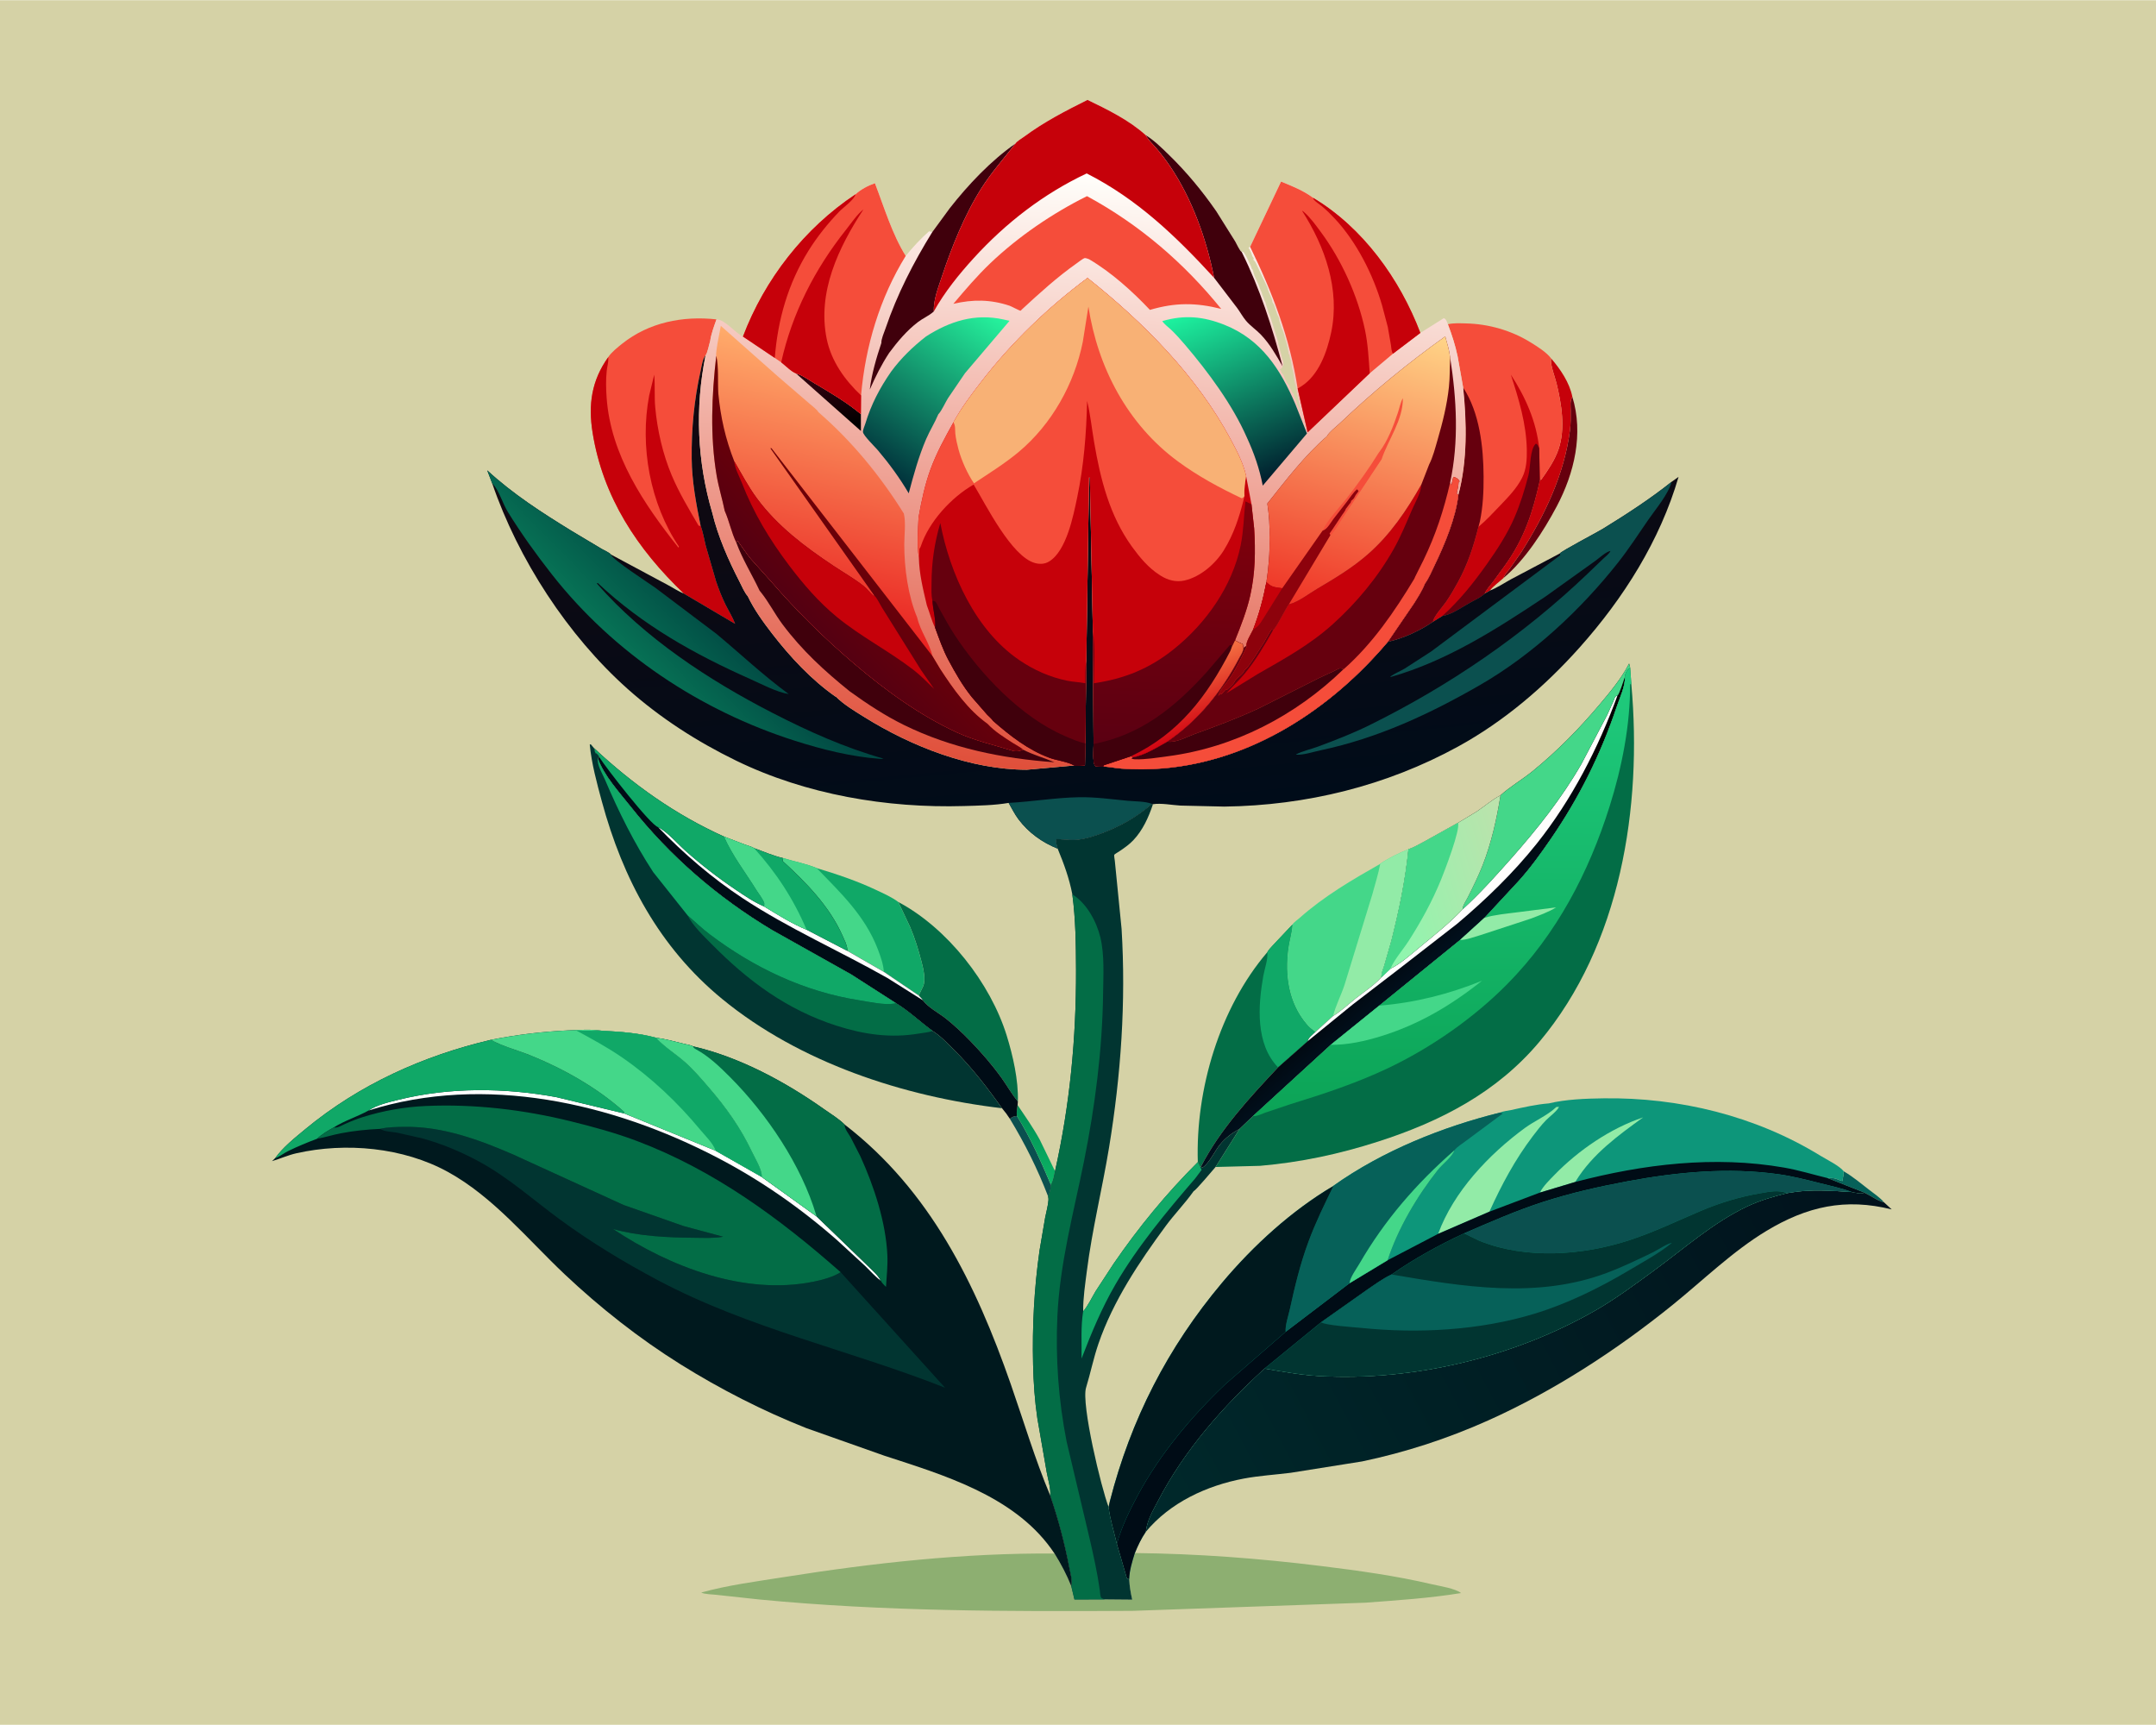 <svg version="1.1" xmlns="http://www.w3.org/2000/svg" style="display: block;" viewBox="0 0 2048 1638" width="1280" height="1024">
<defs>
	<linearGradient id="Gradient1" gradientUnits="userSpaceOnUse" x1="989.13" y1="1059.11" x2="976.235" y2="1114.98">
		<stop class="stop0" offset="0" stop-opacity="1" stop-color="rgb(0,144,85)"/>
		<stop class="stop1" offset="1" stop-opacity="1" stop-color="rgb(13,178,100)"/>
	</linearGradient>
	<linearGradient id="Gradient2" gradientUnits="userSpaceOnUse" x1="1323" y1="873.868" x2="1357.9" y2="914.335">
		<stop class="stop0" offset="0" stop-opacity="1" stop-color="rgb(0,0,0)"/>
		<stop class="stop1" offset="1" stop-opacity="1" stop-color="rgb(1,15,28)"/>
	</linearGradient>
	<linearGradient id="Gradient3" gradientUnits="userSpaceOnUse" x1="1438.42" y1="818.101" x2="1310.51" y2="853.641">
		<stop class="stop0" offset="0" stop-opacity="1" stop-color="rgb(188,226,172)"/>
		<stop class="stop1" offset="1" stop-opacity="1" stop-color="rgb(142,246,174)"/>
	</linearGradient>
	<linearGradient id="Gradient4" gradientUnits="userSpaceOnUse" x1="1756.08" y1="1088.04" x2="1087.31" y2="1439.98">
		<stop class="stop0" offset="0" stop-opacity="1" stop-color="rgb(1,18,28)"/>
		<stop class="stop1" offset="1" stop-opacity="1" stop-color="rgb(0,41,43)"/>
	</linearGradient>
	<linearGradient id="Gradient5" gradientUnits="userSpaceOnUse" x1="1370.89" y1="1055.55" x2="1372.18" y2="645.453">
		<stop class="stop0" offset="0" stop-opacity="1" stop-color="rgb(12,164,87)"/>
		<stop class="stop1" offset="1" stop-opacity="1" stop-color="rgb(31,202,124)"/>
	</linearGradient>
	<linearGradient id="Gradient6" gradientUnits="userSpaceOnUse" x1="1023.96" y1="341.105" x2="1064.53" y2="774.341">
		<stop class="stop0" offset="0" stop-opacity="1" stop-color="rgb(19,8,16)"/>
		<stop class="stop1" offset="1" stop-opacity="1" stop-color="rgb(0,12,25)"/>
	</linearGradient>
	<linearGradient id="Gradient7" gradientUnits="userSpaceOnUse" x1="665.41" y1="561.964" x2="601.323" y2="625.027">
		<stop class="stop0" offset="0" stop-opacity="1" stop-color="rgb(1,72,67)"/>
		<stop class="stop1" offset="1" stop-opacity="1" stop-color="rgb(7,114,85)"/>
	</linearGradient>
	<linearGradient id="Gradient8" gradientUnits="userSpaceOnUse" x1="999.741" y1="732.915" x2="1047.21" y2="166.19">
		<stop class="stop0" offset="0" stop-opacity="1" stop-color="rgb(224,79,58)"/>
		<stop class="stop1" offset="1" stop-opacity="1" stop-color="rgb(255,255,251)"/>
	</linearGradient>
	<linearGradient id="Gradient9" gradientUnits="userSpaceOnUse" x1="799.692" y1="405.656" x2="792.656" y2="365.11">
		<stop class="stop0" offset="0" stop-opacity="1" stop-color="rgb(0,0,0)"/>
		<stop class="stop1" offset="1" stop-opacity="1" stop-color="rgb(44,0,12)"/>
	</linearGradient>
	<linearGradient id="Gradient10" gradientUnits="userSpaceOnUse" x1="1213.16" y1="453.474" x2="1143.62" y2="287.791">
		<stop class="stop0" offset="0" stop-opacity="1" stop-color="rgb(0,29,45)"/>
		<stop class="stop1" offset="1" stop-opacity="1" stop-color="rgb(29,244,160)"/>
	</linearGradient>
	<linearGradient id="Gradient11" gradientUnits="userSpaceOnUse" x1="830.2" y1="444.563" x2="934.969" y2="289.148">
		<stop class="stop0" offset="0" stop-opacity="1" stop-color="rgb(0,47,58)"/>
		<stop class="stop1" offset="1" stop-opacity="1" stop-color="rgb(38,245,158)"/>
	</linearGradient>
	<linearGradient id="Gradient12" gradientUnits="userSpaceOnUse" x1="756.652" y1="593.735" x2="811.597" y2="337.104">
		<stop class="stop0" offset="0" stop-opacity="1" stop-color="rgb(233,31,31)"/>
		<stop class="stop1" offset="1" stop-opacity="1" stop-color="rgb(255,172,107)"/>
	</linearGradient>
	<linearGradient id="Gradient13" gradientUnits="userSpaceOnUse" x1="835.357" y1="525.72" x2="768.587" y2="589.1">
		<stop class="stop0" offset="0" stop-opacity="1" stop-color="rgb(112,0,6)"/>
		<stop class="stop1" offset="1" stop-opacity="1" stop-color="rgb(84,0,18)"/>
	</linearGradient>
	<linearGradient id="Gradient14" gradientUnits="userSpaceOnUse" x1="1245.44" y1="578.091" x2="1326.39" y2="306.41">
		<stop class="stop0" offset="0" stop-opacity="1" stop-color="rgb(239,52,38)"/>
		<stop class="stop1" offset="1" stop-opacity="1" stop-color="rgb(255,212,135)"/>
	</linearGradient>
	<linearGradient id="Gradient15" gradientUnits="userSpaceOnUse" x1="1118.14" y1="477.122" x2="1111.71" y2="705.987">
		<stop class="stop0" offset="0" stop-opacity="1" stop-color="rgb(129,0,11)"/>
		<stop class="stop1" offset="1" stop-opacity="1" stop-color="rgb(91,0,18)"/>
	</linearGradient>
	<linearGradient id="Gradient16" gradientUnits="userSpaceOnUse" x1="1139.35" y1="692.932" x2="1113.82" y2="631.666">
		<stop class="stop0" offset="0" stop-opacity="1" stop-color="rgb(210,5,18)"/>
		<stop class="stop1" offset="1" stop-opacity="1" stop-color="rgb(245,116,68)"/>
	</linearGradient>
</defs>
<path transform="translate(0,0)" fill="rgb(213,210,166)" d="M -0 -0 L 2048 0 L 2048 1638 L -0 1638 L -0 -0 z"/>
<path transform="translate(0,0)" fill="rgb(6,97,89)" d="M 1751.48 1112.36 C 1759.9 1117.27 1767.6 1123.71 1775.28 1129.69 C 1779.97 1133.35 1785.92 1137.24 1789.7 1141.83 C 1783.51 1140.33 1777.09 1135.44 1771.19 1132.66 L 1735.81 1118.7 C 1738.46 1118.69 1741.14 1118.53 1743.71 1119.27 C 1746.12 1119.97 1747.73 1121.27 1750.33 1121.5 C 1750.42 1119.16 1750.89 1117 1751.39 1114.72 L 1750.82 1113.79 L 1751.48 1112.36 z"/>
<path transform="translate(0,0)" fill="rgb(11,80,79)" d="M 965.988 1059.72 C 978.695 1080.12 988.919 1103.06 998.278 1125.16 C 997.84 1129.15 997.657 1132.53 995.579 1136.07 C 985.581 1110.02 973.759 1086.36 959.305 1062.47 C 961.589 1060.44 962.986 1060.1 965.988 1059.72 z"/>
<path transform="translate(0,0)" fill="url(#Gradient1)" d="M 966.614 1049.44 C 973.914 1060.17 981.446 1070.89 987.688 1082.29 L 1002.18 1112.2 C 1001.26 1116.49 1000.6 1121.37 998.278 1125.16 C 988.919 1103.06 978.695 1080.12 965.988 1059.72 C 965.444 1056.32 966.177 1052.83 966.614 1049.44 z"/>
<path transform="translate(0,0)" fill="rgb(102,0,14)" d="M 1428.31 548.675 C 1429.19 545.33 1431.46 543.516 1433.5 540.851 L 1445.25 523.964 C 1467.58 488.616 1485.94 450.361 1491.32 408.5 C 1492.12 402.243 1492.02 396.086 1492 389.787 C 1491.97 384.96 1491.11 380.904 1493.58 376.689 C 1504.34 411.717 1495.5 449.174 1478.74 480.765 C 1466.35 504.111 1448.7 531.638 1428.31 548.675 z"/>
<path transform="translate(0,0)" fill="rgb(198,1,10)" d="M 1473.34 340.156 C 1482.14 350.283 1490.97 363.25 1493.58 376.689 C 1491.11 380.904 1491.97 384.96 1492 389.787 C 1492.02 396.086 1492.12 402.243 1491.32 408.5 C 1485.94 450.361 1467.58 488.616 1445.25 523.964 L 1433.5 540.851 C 1431.46 543.516 1429.19 545.33 1428.31 548.675 C 1424.36 552.392 1418.45 556.45 1415.31 560.704 L 1410.13 563.698 C 1411.95 559.407 1415.13 556.242 1417.94 552.601 L 1429.71 536.445 C 1447.92 511.037 1456.05 485.892 1462.66 455.783 L 1464.18 455.148 C 1470.58 446.091 1476.81 437.054 1480.45 426.489 C 1487.19 406.892 1483.31 383.294 1478.5 363.727 C 1476.78 356.732 1472.96 347.903 1473.29 340.82 L 1473.34 340.156 z"/>
<path transform="translate(0,0)" fill="rgb(3,109,70)" d="M 853.304 856.512 C 899.967 881.291 940.833 933.49 956.297 983.446 C 962.226 1002.6 967.504 1025.82 966.881 1045.97 C 961.207 1039.22 956.678 1031.02 951.513 1023.81 C 942.422 1011.13 932.395 999.592 921.541 988.374 C 914.494 981.091 906.717 973.797 898.806 967.464 C 892.012 962.026 881.609 956.72 876.538 949.812 C 875.475 948.203 873.948 946.751 872.663 945.305 L 876.943 936.5 C 879.511 930.092 877.087 919.932 875.399 913.433 C 872.455 902.096 869.125 891.136 864.55 880.325 L 853.304 856.512 z"/>
<path transform="translate(0,0)" fill="rgb(16,168,103)" d="M 743.95 814.834 C 754.271 817.999 765.939 820.151 775.837 824.342 C 795.138 830.134 813.97 836.477 832.235 845.084 C 839.214 848.372 847.159 851.875 853.304 856.512 L 864.55 880.325 C 869.125 891.136 872.455 902.096 875.399 913.433 C 877.087 919.932 879.511 930.092 876.943 936.5 L 872.663 945.305 L 839.609 922.911 L 804.721 902.836 C 804.809 902.081 804.862 901.893 804.78 901.03 C 804.382 896.867 801.933 892.307 800.262 888.514 C 788.079 860.864 765.46 837.676 743.395 817.606 L 743.95 814.834 z"/>
<path transform="translate(0,0)" fill="rgb(68,215,137)" d="M 743.95 814.834 C 754.271 817.999 765.939 820.151 775.837 824.342 C 798.625 847.939 821.553 869.502 833.722 901.031 C 836.363 907.875 839.115 915.561 839.609 922.911 L 804.721 902.836 C 804.809 902.081 804.862 901.893 804.78 901.03 C 804.382 896.867 801.933 892.307 800.262 888.514 C 788.079 860.864 765.46 837.676 743.395 817.606 L 743.95 814.834 z"/>
<path transform="translate(0,0)" fill="rgb(3,109,70)" d="M 1227.77 877.867 L 1227.7 879.277 C 1227.22 886.368 1224.82 893.775 1223.88 900.91 C 1220.58 926.169 1224.13 951.961 1240.93 972.017 C 1243.6 975.196 1246.27 977.545 1249.7 979.869 C 1247.25 982.284 1243.03 985.2 1242.38 988.546 L 1214.02 1013.57 C 1186.98 1042.36 1158.89 1072.59 1140.69 1108.03 L 1139.99 1107.75 C 1139.08 1106.76 1138.42 1104.81 1137.81 1103.57 C 1135.63 1034.55 1158.42 957.301 1203.83 904.177 C 1205.11 901.633 1208 898.982 1209.89 896.8 L 1227.77 877.867 z"/>
<path transform="translate(0,0)" fill="rgb(16,168,103)" d="M 1227.77 877.867 L 1227.7 879.277 C 1227.22 886.368 1224.82 893.775 1223.88 900.91 C 1220.58 926.169 1224.13 951.961 1240.93 972.017 C 1243.6 975.196 1246.27 977.545 1249.7 979.869 C 1247.25 982.284 1243.03 985.2 1242.38 988.546 L 1214.02 1013.57 C 1192.48 991.277 1195.04 955.166 1199.96 927 C 1201.18 920.018 1204.57 911.125 1203.83 904.177 C 1205.11 901.633 1208 898.982 1209.89 896.8 L 1227.77 877.867 z"/>
<path transform="translate(0,0)" fill="rgb(68,215,137)" d="M 1311.1 820.283 L 1311.13 820.111 C 1319.32 814.638 1328.81 810.039 1337.93 806.341 C 1334.94 836.165 1328.99 864.533 1321.67 893.515 L 1314.88 917.122 C 1313.86 920.44 1311.96 924.569 1312.27 928.041 C 1305.15 935.807 1295.76 941.825 1287.5 948.354 C 1280.68 953.741 1273.7 960.413 1266.28 964.847 L 1249.7 979.869 C 1246.27 977.545 1243.6 975.196 1240.93 972.017 C 1224.13 951.961 1220.58 926.169 1223.88 900.91 C 1224.82 893.775 1227.22 886.368 1227.7 879.277 L 1227.77 877.867 C 1228.57 876.098 1232.8 873.17 1234.46 871.696 C 1257.78 850.985 1284.13 835.616 1311.1 820.283 z"/>
<path transform="translate(0,0)" fill="rgb(146,235,167)" d="M 1311.1 820.283 L 1311.13 820.111 C 1319.32 814.638 1328.81 810.039 1337.93 806.341 C 1334.94 836.165 1328.99 864.533 1321.67 893.515 L 1314.88 917.122 C 1313.86 920.44 1311.96 924.569 1312.27 928.041 C 1305.15 935.807 1295.76 941.825 1287.5 948.354 C 1280.68 953.741 1273.7 960.413 1266.28 964.847 C 1268.8 954.735 1273.85 945.275 1277.14 935.372 L 1303.6 849.212 C 1306.13 839.645 1309.3 829.99 1311.1 820.283 z"/>
<path transform="translate(0,0)" fill="rgb(0,12,22)" d="M 564.182 710.273 C 601.176 744.869 641.464 773.511 687.782 794.405 L 707.225 801.871 C 710.079 802.951 713.763 803.825 716.317 805.367 C 725.273 808.608 734.682 812.744 743.95 814.834 L 743.395 817.606 C 765.46 837.676 788.079 860.864 800.262 888.514 C 801.933 892.307 804.382 896.867 804.78 901.03 C 804.862 901.893 804.809 902.081 804.721 902.836 L 839.609 922.911 L 872.663 945.305 C 873.948 946.751 875.475 948.203 876.538 949.812 C 881.609 956.72 892.012 962.026 898.806 967.464 C 906.717 973.797 914.494 981.091 921.541 988.374 C 932.395 999.592 942.422 1011.13 951.513 1023.81 C 956.678 1031.02 961.207 1039.22 966.881 1045.97 L 966.614 1049.44 C 966.177 1052.83 965.444 1056.32 965.988 1059.72 C 962.986 1060.1 961.589 1060.44 959.305 1062.47 C 956.984 1058.85 954.606 1055.64 951.797 1052.39 C 937.741 1032.6 923.076 1013.69 905.827 996.516 C 899.686 990.403 893.327 983.662 885.955 979.046 C 874.153 970.494 863.626 960.243 851.133 952.637 L 808.545 925.314 L 733.508 883.229 C 681.437 852.059 636.499 813.172 598.792 765.587 C 588.49 752.587 573.303 735.961 567.946 720.107 L 569.151 718.796 C 567.908 716.372 567.914 716.122 565.5 714.932 L 564.182 710.273 z"/>
<path transform="translate(0,0)" fill="rgb(255,254,253)" d="M 625.16 785.467 C 634.056 789.887 643.543 801.107 651.043 807.782 C 666.006 821.099 681.958 833.476 698.572 844.657 C 707.137 850.421 716.368 856.78 725.901 860.773 C 738.693 868.525 752.287 877.147 766.151 882.804 L 804.721 902.836 L 839.609 922.911 L 872.663 945.305 C 873.948 946.751 875.475 948.203 876.538 949.812 L 843.041 928.731 C 797.477 902.931 749.32 881.84 705.49 852.942 C 676.147 833.595 649.62 810.678 625.16 785.467 z"/>
<path transform="translate(0,0)" fill="rgb(16,168,103)" d="M 564.182 710.273 C 601.176 744.869 641.464 773.511 687.782 794.405 C 695.751 812.506 708.359 828.651 718.745 845.432 C 720.831 848.802 724.889 853.811 726.025 857.496 C 726.238 858.189 725.931 859.974 725.901 860.773 C 716.368 856.78 707.137 850.421 698.572 844.657 C 681.958 833.476 666.006 821.099 651.043 807.782 C 643.543 801.107 634.056 789.887 625.16 785.467 C 617.598 783.113 576.222 729.874 569.151 718.796 C 567.908 716.372 567.914 716.122 565.5 714.932 L 564.182 710.273 z"/>
<path transform="translate(0,0)" fill="rgb(16,168,103)" d="M 687.782 794.405 L 707.225 801.871 C 710.079 802.951 713.763 803.825 716.317 805.367 C 725.273 808.608 734.682 812.744 743.95 814.834 L 743.395 817.606 C 765.46 837.676 788.079 860.864 800.262 888.514 C 801.933 892.307 804.382 896.867 804.78 901.03 C 804.862 901.893 804.809 902.081 804.721 902.836 L 766.151 882.804 C 752.287 877.147 738.693 868.525 725.901 860.773 C 725.931 859.974 726.238 858.189 726.025 857.496 C 724.889 853.811 720.831 848.802 718.745 845.432 C 708.359 828.651 695.751 812.506 687.782 794.405 z"/>
<path transform="translate(0,0)" fill="rgb(68,215,137)" d="M 687.782 794.405 L 707.225 801.871 C 710.079 802.951 713.763 803.825 716.317 805.367 C 737.516 828.846 753.744 853.632 766.151 882.804 C 752.287 877.147 738.693 868.525 725.901 860.773 C 725.931 859.974 726.238 858.189 726.025 857.496 C 724.889 853.811 720.831 848.802 718.745 845.432 C 708.359 828.651 695.751 812.506 687.782 794.405 z"/>
<path transform="translate(0,0)" fill="rgb(245,77,58)" d="M 577.805 338.977 C 580.445 334.676 586.993 329.446 590.959 326.284 C 616.526 305.896 648.694 299.671 680.587 303.138 C 678.243 309.776 675.607 316.712 674.598 323.714 C 673.446 327.325 672.255 334.603 670.184 337.48 C 667.515 340.207 666.415 348.02 665.56 351.842 C 659.344 379.625 656.746 406.941 657.046 435.405 C 657.273 456.89 661.204 477.833 665.439 498.822 C 667.744 505.075 668.771 511.786 670.38 518.246 L 680.174 551.95 C 682.746 559.482 685.582 566.906 689.123 574.041 C 692.131 580.1 695.871 585.942 698.266 592.266 L 649.553 563.518 C 605.445 521.355 572.821 472.22 562.941 410.909 C 558.621 384.106 561.885 361.242 577.805 338.977 z"/>
<path transform="translate(0,0)" fill="rgb(198,1,10)" d="M 577.805 338.977 L 577.845 339.795 C 577.989 344.109 576.796 347.786 576.333 352 C 575.426 360.263 575.644 369.11 576.229 377.401 C 580.082 431.994 611.605 478.536 644.5 519.951 L 644.952 519 C 617.412 478.172 607.549 423.6 616.655 375.49 L 621.449 355.685 C 622.359 366.034 621.46 376.427 622.413 386.746 C 624.427 408.567 629.631 431.262 638.157 451.477 C 645.103 467.946 654.49 483.495 663.5 498.906 L 664.7 499.451 L 665.439 498.822 C 667.744 505.075 668.771 511.786 670.38 518.246 L 680.174 551.95 C 682.746 559.482 685.582 566.906 689.123 574.041 C 692.131 580.1 695.871 585.942 698.266 592.266 L 649.553 563.518 C 605.445 521.355 572.821 472.22 562.941 410.909 C 558.621 384.106 561.885 361.242 577.805 338.977 z"/>
<path transform="translate(0,0)" fill="rgb(245,77,58)" d="M 1375.36 307.777 C 1380.76 306.491 1386.79 306.856 1392.33 306.973 C 1414.05 307.431 1435.78 313.68 1454.24 325.176 C 1460.17 328.874 1469.17 334.421 1473.34 340.156 L 1473.29 340.82 C 1472.96 347.903 1476.78 356.732 1478.5 363.727 C 1483.31 383.294 1487.19 406.892 1480.45 426.489 C 1476.81 437.054 1470.58 446.091 1464.18 455.148 L 1462.66 455.783 C 1456.05 485.892 1447.92 511.037 1429.71 536.445 L 1417.94 552.601 C 1415.13 556.242 1411.95 559.407 1410.13 563.698 C 1406.56 567.146 1400.91 569.619 1396.55 572.021 C 1388.73 576.328 1379.09 583.415 1370.25 584.74 L 1361.17 590.371 C 1348.49 598.965 1333.28 606.025 1318.29 609.412 L 1343.14 572.988 C 1346.83 566.979 1350.95 560.799 1353.49 554.213 C 1357.3 548.986 1360.19 541.976 1363.01 536.116 C 1372.54 516.345 1382.8 491.636 1385.32 469.792 C 1393.99 437.388 1393.29 401.049 1389.87 367.948 L 1384.59 338.199 C 1382.4 327.703 1379.13 317.783 1375.36 307.777 z"/>
<path transform="translate(0,0)" fill="rgb(198,1,10)" d="M 1404.4 500.174 C 1411.78 494.015 1418.36 486.901 1424.99 479.957 C 1432.76 471.814 1440.76 463.689 1445.88 453.532 C 1449.99 445.376 1450.49 436.037 1450.33 427.048 C 1449.9 402.34 1442.71 378.954 1435.16 355.65 C 1449.15 377.018 1459.4 400.221 1462.12 425.737 L 1462.66 455.783 C 1456.05 485.892 1447.92 511.037 1429.71 536.445 L 1417.94 552.601 C 1415.13 556.242 1411.95 559.407 1410.13 563.698 C 1406.56 567.146 1400.91 569.619 1396.55 572.021 C 1388.73 576.328 1379.09 583.415 1370.25 584.74 L 1361.17 590.371 C 1361.79 585.27 1370.72 575.771 1373.93 571.016 C 1377.84 565.232 1381.44 559.126 1384.78 553 C 1394.22 535.697 1399.6 519.182 1404.4 500.174 z"/>
<path transform="translate(0,0)" fill="rgb(102,0,14)" d="M 1370.25 584.74 C 1386.6 569.882 1399.66 553.563 1412.4 535.574 C 1422.19 521.759 1431.78 507.072 1438.52 491.494 C 1444.16 478.47 1448.31 464.941 1451.89 451.219 C 1453.97 443.261 1453.06 426.444 1459 421.086 C 1461.11 422.328 1461.19 423.519 1462.12 425.737 L 1462.66 455.783 C 1456.05 485.892 1447.92 511.037 1429.71 536.445 L 1417.94 552.601 C 1415.13 556.242 1411.95 559.407 1410.13 563.698 C 1406.56 567.146 1400.91 569.619 1396.55 572.021 C 1388.73 576.328 1379.09 583.415 1370.25 584.74 z"/>
<path transform="translate(0,0)" fill="rgb(102,0,14)" d="M 1389.87 367.948 C 1405.52 391.657 1409.13 424.657 1409.27 452.4 C 1409.35 466.664 1408.69 480.99 1405.78 495 L 1404.4 500.174 C 1399.6 519.182 1394.22 535.697 1384.78 553 C 1381.44 559.126 1377.84 565.232 1373.93 571.016 C 1370.72 575.771 1361.79 585.27 1361.17 590.371 C 1348.49 598.965 1333.28 606.025 1318.29 609.412 L 1343.14 572.988 C 1346.83 566.979 1350.95 560.799 1353.49 554.213 C 1357.3 548.986 1360.19 541.976 1363.01 536.116 C 1372.54 516.345 1382.8 491.636 1385.32 469.792 C 1393.99 437.388 1393.29 401.049 1389.87 367.948 z"/>
<path transform="translate(0,0)" fill="url(#Gradient2)" d="M 1425.39 755.148 C 1434.57 746.836 1446.26 740.11 1455.99 732.152 C 1479.52 712.9 1499.91 692.149 1519.48 668.952 C 1529.32 657.279 1540.16 644.267 1547.19 630.624 L 1547.5 630.01 L 1548.5 634.097 C 1545.71 636.003 1544.38 638.098 1543.66 641.464 L 1543.51 642.696 C 1543.97 651.322 1538.41 663.029 1535.64 671.279 C 1520.56 716.201 1500.03 757.536 1473.17 796.566 C 1463.88 810.072 1453.96 823.94 1442.99 836.12 L 1410.26 871.428 L 1387.01 892.546 L 1310.17 954.952 L 1264.07 992.181 L 1190.26 1059.79 L 1177.58 1071.92 C 1170.32 1075.89 1164.14 1080.44 1158.87 1086.91 C 1154.33 1092.47 1148.39 1105.01 1142.42 1108.64 L 1140.69 1108.03 C 1158.89 1072.59 1186.98 1042.36 1214.02 1013.57 L 1242.38 988.546 C 1243.03 985.2 1247.25 982.284 1249.7 979.869 L 1266.28 964.847 C 1273.7 960.413 1280.68 953.741 1287.5 948.354 C 1295.76 941.825 1305.15 935.807 1312.27 928.041 C 1311.96 924.569 1313.86 920.44 1314.88 917.122 L 1321.67 893.515 C 1328.99 864.533 1334.94 836.165 1337.93 806.341 C 1342.63 804.947 1348.08 801.647 1352.51 799.363 L 1384.91 781.341 L 1402.56 770.713 C 1410.18 765.646 1417.27 759.301 1425.39 755.148 z"/>
<path transform="translate(0,0)" fill="rgb(255,254,253)" d="M 1389.37 863.438 C 1405.98 848.276 1420.5 832.106 1435.35 815.296 C 1460.24 787.129 1483.39 758.118 1502.17 725.46 L 1526.57 679.091 L 1532.56 665.912 C 1532.95 665.023 1533.82 662.125 1534.44 661.5 C 1535 660.942 1535.82 660.714 1536.5 660.321 C 1518.25 710.302 1493.04 759.342 1459.76 801.091 C 1437.56 828.94 1411.45 854.198 1384.26 877.135 L 1329.72 919.5 L 1284.7 954.067 L 1242.38 988.546 C 1243.03 985.2 1247.25 982.284 1249.7 979.869 L 1266.28 964.847 C 1273.7 960.413 1280.68 953.741 1287.5 948.354 C 1295.76 941.825 1305.15 935.807 1312.27 928.041 L 1320.74 919.946 C 1330.8 914.918 1340.78 905.901 1349.48 898.738 C 1362.88 887.716 1377.54 876.056 1389.37 863.438 z"/>
<path transform="translate(0,0)" fill="rgb(68,215,137)" d="M 1425.39 755.148 C 1434.57 746.836 1446.26 740.11 1455.99 732.152 C 1479.52 712.9 1499.91 692.149 1519.48 668.952 C 1529.32 657.279 1540.16 644.267 1547.19 630.624 L 1547.5 630.01 L 1548.5 634.097 C 1545.71 636.003 1544.38 638.098 1543.66 641.464 L 1543.51 642.696 C 1542.6 645.344 1538.21 659.469 1536.5 660.321 C 1535.82 660.714 1535 660.942 1534.44 661.5 C 1533.82 662.125 1532.95 665.023 1532.56 665.912 L 1526.57 679.091 L 1502.17 725.46 C 1483.39 758.118 1460.24 787.129 1435.35 815.296 C 1420.5 832.106 1405.98 848.276 1389.37 863.438 C 1389.13 860.338 1392.96 854.75 1394.37 851.928 C 1399.37 841.94 1404.36 831.917 1408.42 821.509 C 1416.84 799.973 1421.66 777.899 1425.39 755.148 z"/>
<path transform="translate(0,0)" fill="url(#Gradient3)" d="M 1384.91 781.341 L 1402.56 770.713 C 1410.18 765.646 1417.27 759.301 1425.39 755.148 C 1421.66 777.899 1416.84 799.973 1408.42 821.509 C 1404.36 831.917 1399.37 841.94 1394.37 851.928 C 1392.96 854.75 1389.13 860.338 1389.37 863.438 C 1377.54 876.056 1362.88 887.716 1349.48 898.738 C 1340.78 905.901 1330.8 914.918 1320.74 919.946 L 1312.27 928.041 C 1311.96 924.569 1313.86 920.44 1314.88 917.122 L 1321.67 893.515 C 1328.99 864.533 1334.94 836.165 1337.93 806.341 C 1342.63 804.947 1348.08 801.647 1352.51 799.363 L 1384.91 781.341 z"/>
<path transform="translate(0,0)" fill="rgb(68,215,137)" d="M 1384.91 781.341 C 1387.52 787.574 1372.06 827.439 1368.91 835.189 C 1360.59 855.631 1349.92 875.058 1338.01 893.617 C 1332.65 901.96 1324.47 911.059 1320.74 919.946 L 1312.27 928.041 C 1311.96 924.569 1313.86 920.44 1314.88 917.122 L 1321.67 893.515 C 1328.99 864.533 1334.94 836.165 1337.93 806.341 C 1342.63 804.947 1348.08 801.647 1352.51 799.363 L 1384.91 781.341 z"/>
<path transform="translate(0,0)" fill="rgb(141,175,113)" d="M 1072.61 1499.64 C 1072.94 1491.23 1075.49 1482.85 1078.01 1474.88 C 1137.38 1475.49 1195.72 1479.9 1254.62 1487.16 C 1290.03 1491.53 1325.84 1496.42 1360.59 1504.61 C 1367.49 1506.23 1382.38 1508.46 1387.86 1512.88 C 1358.02 1517.76 1327.14 1519.8 1297 1522.03 L 1075.9 1529.78 C 957.573 1530.46 839.396 1530.39 721.508 1519.01 L 680.621 1514.58 C 676.293 1514.04 669.885 1514.18 666.065 1512.4 C 691.635 1505.29 718.366 1501.91 744.535 1497.75 C 829.079 1484.32 916.041 1474.65 1001.72 1475.36 C 1007.88 1485.33 1013.24 1495.4 1017.58 1506.31 L 1020.61 1518.97 L 1049.8 1518.93 L 1075.5 1519.15 C 1074 1512.59 1072.98 1506.37 1072.61 1499.64 z"/>
<path transform="translate(0,0)" fill="rgb(1,53,49)" d="M 951.797 1052.39 C 858.154 1041.42 759.432 1008.95 685.91 948.559 C 626.275 899.572 591.625 834.42 571.704 761 C 566.929 743.402 561.969 725.18 560.21 707 L 561.144 706.685 L 564.182 710.273 L 565.5 714.932 C 567.914 716.122 567.908 716.372 569.151 718.796 L 567.946 720.107 C 573.303 735.961 588.49 752.587 598.792 765.587 C 636.499 813.172 681.437 852.059 733.508 883.229 L 808.545 925.314 L 851.133 952.637 C 863.626 960.243 874.153 970.494 885.955 979.046 C 893.327 983.662 899.686 990.403 905.827 996.516 C 923.076 1013.69 937.741 1032.6 951.797 1052.39 z"/>
<path transform="translate(0,0)" fill="rgb(3,109,70)" d="M 653.174 869.26 C 660.226 875.179 666.837 881.683 674.178 887.227 C 715.975 918.793 763.897 941.683 815.91 949.812 C 825.269 951.275 840.157 954.696 849.552 953.011 L 851.133 952.637 C 863.626 960.243 874.153 970.494 885.955 979.046 C 881.714 980.382 877.07 980.763 872.688 981.5 C 845.81 986.022 820.302 982.276 794.5 973.975 C 747.524 958.863 710.536 931.498 676.297 896.801 C 668.329 888.726 658.323 879.362 653.174 869.26 z"/>
<path transform="translate(0,0)" fill="rgb(16,168,103)" d="M 567.946 720.107 C 573.303 735.961 588.49 752.587 598.792 765.587 C 636.499 813.172 681.437 852.059 733.508 883.229 L 808.545 925.314 L 851.133 952.637 L 849.552 953.011 C 840.157 954.696 825.269 951.275 815.91 949.812 C 763.897 941.683 715.975 918.793 674.178 887.227 C 666.837 881.683 660.226 875.179 653.174 869.26 L 620.5 828.155 C 602.406 800.507 587.524 770.591 574.617 740.211 C 572.301 734.761 566.723 725.948 567.946 720.107 z"/>
<path transform="translate(0,0)" fill="url(#Gradient4)" d="M 1697.44 1133.07 L 1700.5 1132.55 C 1720.34 1129.14 1739.2 1130.72 1759.08 1131.99 C 1763.21 1132.64 1765.73 1133.8 1770.01 1132.9 L 1771.19 1132.66 C 1777.09 1135.44 1783.51 1140.33 1789.7 1141.83 L 1796.93 1148.49 C 1752.92 1137.51 1716.53 1145.67 1678.08 1168.83 C 1645.82 1188.27 1618.09 1215.52 1588.89 1239.13 C 1535.65 1282.18 1476.01 1320.96 1413.5 1348.98 C 1375.16 1366.16 1334.98 1379.27 1293.86 1387.86 L 1225.97 1398.66 C 1211.28 1400.5 1196.02 1401.41 1181.5 1404.14 C 1146.32 1410.76 1111.42 1426.91 1088.34 1454.82 C 1089.6 1443.54 1095.13 1434.56 1100.3 1424.66 C 1125.31 1376.85 1161.51 1335.79 1201.18 1299.62 C 1218.28 1302.51 1236.03 1305.8 1253.35 1306.76 C 1342.57 1311.72 1438.25 1288.84 1515.63 1244.32 C 1534.67 1233.36 1552.51 1220.1 1570.24 1207.16 C 1599.12 1186.09 1627.45 1160.75 1659.95 1145.5 C 1672.1 1139.8 1684.45 1136.27 1697.44 1133.07 z"/>
<path transform="translate(0,0)" fill="rgb(1,53,49)" d="M 1094.14 763.264 L 1095.21 763.642 C 1091.08 776.02 1085.59 788.311 1076.5 797.89 C 1072.69 801.907 1068.2 805.057 1063.63 808.132 C 1062.82 808.674 1058.6 811.214 1058.44 811.649 C 1058.14 812.483 1058.87 816.395 1058.98 817.444 L 1065.4 882.076 C 1069.64 951.478 1064.77 1021.12 1053.5 1089.68 C 1047.05 1128.91 1037.43 1167.53 1032.41 1207.01 C 1030.8 1219.69 1028.8 1232.55 1028.9 1245.36 C 1033.55 1239.97 1037.1 1232.25 1040.81 1226.08 L 1057.86 1200 C 1081.59 1165.41 1108.1 1133.16 1137.81 1103.57 C 1138.42 1104.81 1139.08 1106.76 1139.99 1107.75 L 1140.69 1108.03 L 1142.42 1108.64 C 1148.39 1105.01 1154.33 1092.47 1158.87 1086.91 C 1164.14 1080.44 1170.32 1075.89 1177.58 1071.92 L 1154.67 1108.2 C 1151.84 1111.32 1135.96 1130.5 1133.87 1131.13 L 1133.24 1132.01 C 1125.27 1143.16 1115.55 1153.08 1107.38 1164.18 C 1082.05 1198.58 1057.43 1235.34 1043.43 1276.05 C 1038.7 1289.79 1035.9 1303.95 1031.66 1317.79 C 1026.91 1333.26 1046.16 1413.52 1053.07 1431.15 C 1054.49 1443.06 1058.27 1454.43 1060.93 1466.08 L 1070.5 1498.93 C 1072.08 1499.59 1071.36 1499.4 1072.61 1499.64 C 1072.98 1506.37 1074 1512.59 1075.5 1519.15 L 1049.8 1518.93 L 1020.61 1518.97 L 1017.58 1506.31 C 1018.83 1500.6 1016.8 1494.09 1015.72 1488.41 C 1011.42 1465.74 1005.15 1442 997.593 1420.21 C 998.352 1413.92 995.449 1404.68 994.301 1398.25 L 985.393 1346.93 C 982.895 1330.02 981.746 1313.02 981.342 1295.94 C 980.477 1259.42 982.34 1223.6 987.482 1187.42 L 992.823 1156.15 C 993.848 1150.77 995.59 1144.9 995.95 1139.5 C 996.033 1138.24 995.828 1137.29 995.579 1136.07 C 997.657 1132.53 997.84 1129.15 998.278 1125.16 C 1000.6 1121.37 1001.26 1116.49 1002.18 1112.2 C 1016.33 1048.91 1022.35 985.759 1022.14 920.969 C 1022.06 897.202 1021.78 872.816 1018.61 849.247 C 1015.73 834.157 1010.56 819.991 1004.68 805.848 C 1003.92 802.828 1002.4 799.645 1003.5 796.704 L 1013.58 797.205 L 1016.4 797.49 C 1025.78 798.046 1036.17 795.008 1044.93 791.809 C 1063.47 785.037 1079.24 776.267 1094.14 763.264 z"/>
<path transform="translate(0,0)" fill="rgb(16,168,103)" d="M 1028.9 1245.36 C 1033.55 1239.97 1037.1 1232.25 1040.81 1226.08 L 1057.86 1200 C 1081.59 1165.41 1108.1 1133.16 1137.81 1103.57 C 1138.42 1104.81 1139.08 1106.76 1139.99 1107.75 L 1141.39 1111 L 1135.34 1119.06 C 1108.37 1150.34 1080.45 1183.82 1059.64 1219.63 C 1046.6 1242.07 1036.66 1265.99 1027.38 1290.14 C 1027.59 1275.59 1026.53 1259.68 1028.9 1245.36 z"/>
<path transform="translate(0,0)" fill="rgb(3,109,70)" d="M 1018.61 849.247 C 1032.1 857.597 1041.56 874.85 1045.24 890.085 C 1049.28 906.846 1048.05 926.249 1047.84 943.434 C 1047.16 996.6 1040.15 1051.04 1029.63 1103.11 C 1019.75 1152.07 1006.76 1199.53 1004.43 1249.76 C 1002.58 1289.68 1005.44 1329.79 1013.18 1369 L 1035.04 1461.16 C 1038.81 1477.48 1042.43 1493.8 1044.75 1510.4 C 1044.98 1512.11 1045.01 1516.84 1046.43 1517.71 C 1047.56 1518.39 1048.53 1518.63 1049.8 1518.93 L 1020.61 1518.97 L 1017.58 1506.31 C 1018.83 1500.6 1016.8 1494.09 1015.72 1488.41 C 1011.42 1465.74 1005.15 1442 997.593 1420.21 C 998.352 1413.92 995.449 1404.68 994.301 1398.25 L 985.393 1346.93 C 982.895 1330.02 981.746 1313.02 981.342 1295.94 C 980.477 1259.42 982.34 1223.6 987.482 1187.42 L 992.823 1156.15 C 993.848 1150.77 995.59 1144.9 995.95 1139.5 C 996.033 1138.24 995.828 1137.29 995.579 1136.07 C 997.657 1132.53 997.84 1129.15 998.278 1125.16 C 1000.6 1121.37 1001.26 1116.49 1002.18 1112.2 C 1016.33 1048.91 1022.35 985.759 1022.14 920.969 C 1022.06 897.202 1021.78 872.816 1018.61 849.247 z"/>
<path transform="translate(0,0)" fill="rgb(3,109,70)" d="M 1543.51 642.696 L 1543.66 641.464 C 1544.38 638.098 1545.71 636.003 1548.5 634.097 L 1549.64 649.969 C 1560.07 766.42 1539.54 897.128 1462.36 989.206 C 1421.84 1037.54 1368.12 1065.11 1309 1084.1 C 1272.11 1095.94 1235.66 1103.74 1196.98 1107.1 L 1154.67 1108.2 L 1177.58 1071.92 L 1190.26 1059.79 L 1264.07 992.181 L 1310.17 954.952 L 1387.01 892.546 L 1410.26 871.428 L 1442.99 836.12 C 1453.96 823.94 1463.88 810.072 1473.17 796.566 C 1500.03 757.536 1520.56 716.201 1535.64 671.279 C 1538.41 663.029 1543.97 651.322 1543.51 642.696 z"/>
<path transform="translate(0,0)" fill="url(#Gradient5)" d="M 1543.51 642.696 L 1543.66 641.464 C 1544.38 638.098 1545.71 636.003 1548.5 634.097 L 1549.64 649.969 L 1548.46 649.5 C 1548.65 688.506 1540.62 728.794 1528.92 765.884 C 1509.06 828.879 1478.58 886.991 1431.95 934.288 C 1400.05 966.638 1359.22 995.033 1318.2 1014.48 C 1288.76 1028.44 1257.06 1038.94 1225.95 1048.5 L 1201.7 1056.63 C 1198.68 1057.71 1194.29 1059.94 1191.09 1059.9 L 1190.26 1059.79 L 1264.07 992.181 L 1310.17 954.952 L 1387.01 892.546 L 1410.26 871.428 L 1442.99 836.12 C 1453.96 823.94 1463.88 810.072 1473.17 796.566 C 1500.03 757.536 1520.56 716.201 1535.64 671.279 C 1538.41 663.029 1543.97 651.322 1543.51 642.696 z"/>
<path transform="translate(0,0)" fill="rgb(146,235,167)" d="M 1410.26 871.428 C 1420.21 868.543 1430.85 867.636 1441.11 866.318 L 1478.22 861.611 C 1470.82 866.167 1462.11 869.252 1454 872.345 L 1406 888.065 C 1400.44 889.648 1392.79 892.656 1387.01 892.546 L 1410.26 871.428 z"/>
<path transform="translate(0,0)" fill="rgb(68,215,137)" d="M 1310.17 954.952 C 1344.18 952.167 1376.12 944.116 1407.72 931.32 C 1378.57 954.593 1348.08 972.696 1312.28 983.838 C 1296.78 988.666 1280.37 992.307 1264.07 992.181 L 1310.17 954.952 z"/>
<path transform="translate(0,0)" fill="url(#Gradient6)" d="M 665.439 498.822 C 661.204 477.833 657.273 456.89 657.046 435.405 C 656.746 406.941 659.344 379.625 665.56 351.842 C 666.415 348.02 667.515 340.207 670.184 337.48 C 660.144 387.384 662.184 437.972 676.59 486.798 C 681.959 509.202 691.942 531.85 702.5 552.277 C 704.636 556.41 707.202 562.658 710.296 566.031 C 716.277 578.668 724.947 590.586 733.477 601.638 C 750.35 623.501 770.865 645.585 793.626 661.405 L 793.905 661.364 C 801.499 668.968 811.691 675.038 820.801 680.719 C 865.787 708.771 921.762 730.834 975.372 730.894 L 1020.29 726.873 C 1022.38 727.741 1028.1 726.771 1030.58 726.664 L 1030.95 705.819 L 1031.88 627.558 L 1034.48 453.095 L 1035.29 453.794 L 1038.13 599.8 L 1038.78 706.46 C 1038.84 711.198 1037.53 724.489 1040.5 727.468 C 1042.61 727.593 1046.11 728.227 1048.11 727.829 C 1053.76 728.169 1059.39 729.352 1065.06 729.791 C 1078.1 730.801 1091.53 730.725 1104.57 729.63 C 1189.53 722.493 1264.43 673.092 1318.29 609.412 C 1333.28 606.025 1348.49 598.965 1361.17 590.371 L 1370.25 584.74 C 1379.09 583.415 1388.73 576.328 1396.55 572.021 C 1400.91 569.619 1406.56 567.146 1410.13 563.698 L 1415.31 560.704 C 1422.15 558.098 1428.98 553.413 1435.46 549.919 L 1481.73 525.452 C 1483.27 523.115 1516.44 505.816 1522.41 502.158 C 1544.63 488.532 1567.53 473.674 1587.91 457.404 L 1594.47 452.753 C 1576.82 513.262 1542.24 568.009 1500.49 614.771 C 1467.38 651.863 1428.74 684.923 1385 708.894 C 1316.79 746.276 1240.79 764.877 1163.04 765.896 L 1121.19 764.926 C 1113.3 764.475 1102.93 762.384 1095.21 763.642 L 1094.14 763.264 C 1079.24 776.267 1063.47 785.037 1044.93 791.809 C 1036.17 795.008 1025.78 798.046 1016.4 797.49 L 1013.58 797.205 L 1003.5 796.704 C 1002.4 799.645 1003.92 802.828 1004.68 805.848 C 989.93 799.916 976.973 790.666 967.371 777.819 C 963.785 773.023 961.142 767.567 958.141 762.397 C 944.456 764.724 929.745 764.957 915.857 765.367 C 842.415 767.535 765.59 754.565 699.125 722.195 C 662.087 704.157 627.163 681.7 596.35 654.269 C 539.336 603.514 492.23 531.066 467.505 458.767 L 462.829 446.561 C 487.34 469.102 514.674 486.674 542.985 504.06 L 571.585 521.144 C 573.524 522.277 579.231 524.825 580.281 526.457 L 634.336 555.417 C 639.313 557.97 644.37 561.572 649.553 563.518 L 698.266 592.266 C 695.871 585.942 692.131 580.1 689.123 574.041 C 685.582 566.906 682.746 559.482 680.174 551.95 L 670.38 518.246 C 668.771 511.786 667.744 505.075 665.439 498.822 z"/>
<path transform="translate(0,0)" fill="rgb(11,80,79)" d="M 958.141 762.397 C 980.396 761.223 1002.89 757.374 1025.05 757 C 1040.5 756.739 1056 758.935 1071.36 760.393 C 1078.42 761.063 1087.56 760.754 1094.14 763.264 C 1079.24 776.267 1063.47 785.037 1044.93 791.809 C 1036.17 795.008 1025.78 798.046 1016.4 797.49 L 1013.58 797.205 L 1003.5 796.704 C 1002.4 799.645 1003.92 802.828 1004.68 805.848 C 989.93 799.916 976.973 790.666 967.371 777.819 C 963.785 773.023 961.142 767.567 958.141 762.397 z"/>
<path transform="translate(0,0)" fill="rgb(11,80,79)" d="M 1587.91 457.404 C 1584.67 469.445 1572.83 483.168 1565.66 493.587 C 1556.34 507.127 1547.28 521.079 1537.1 533.986 C 1501.52 579.109 1455.69 621.746 1405.76 650.493 C 1357.86 678.076 1308.77 700.926 1254.4 712.438 C 1247.45 713.908 1238.55 716.96 1231.5 716.592 L 1231 716.39 C 1237.37 713.075 1245.03 711.477 1251.79 708.978 C 1268.63 702.745 1285.25 696.287 1301.36 688.314 C 1376.84 650.976 1447.03 603.059 1507.88 544.882 L 1523.01 530.366 C 1525.19 528.275 1528.54 525.83 1529.84 523.113 C 1525.82 523.567 1519.2 529.794 1515.58 532.381 L 1467.77 566.596 C 1421.73 597.19 1374.61 627.542 1320.98 642.821 L 1320.84 642.278 C 1325.09 639.309 1329.95 637.38 1334.42 634.762 L 1359.31 618.69 L 1482.13 527.115 C 1482.01 526.557 1481.9 525.995 1481.73 525.452 C 1483.27 523.115 1516.44 505.816 1522.41 502.158 C 1544.63 488.532 1567.53 473.674 1587.91 457.404 z"/>
<path transform="translate(0,0)" fill="url(#Gradient7)" d="M 467.505 458.767 L 462.829 446.561 C 487.34 469.102 514.674 486.674 542.985 504.06 L 571.585 521.144 C 573.524 522.277 579.231 524.825 580.281 526.457 C 581.824 531.429 615.762 553.187 622.708 558.214 L 680.516 601.799 C 703.527 620.923 725.031 641.325 749.246 659.024 C 737.437 657.079 723.989 649.79 713 644.905 C 659.643 621.185 610.523 593.748 567.776 553.5 L 566.93 554 C 612.525 605.925 673.051 645.702 734.047 677.038 C 767.754 694.355 802.684 710.033 839.195 720.316 C 837.834 720.614 836.989 720.632 835.621 720.531 C 808.478 718.524 781.061 711.653 755.211 703.419 C 665.056 674.701 583.091 620.219 524.431 545.599 C 509.379 526.452 495.317 506.894 482.5 486.18 C 477.25 477.696 474.638 466.814 468.099 459.412 L 467.505 458.767 z"/>
<path transform="translate(0,0)" fill="rgb(13,150,122)" d="M 1471.21 1047.8 C 1487.49 1043.89 1506.33 1043.22 1523 1042.99 C 1595.04 1041.96 1667.6 1059.64 1729.29 1097.54 C 1735.44 1101.31 1747.16 1106.95 1751.48 1112.36 L 1750.82 1113.79 L 1751.39 1114.72 C 1750.89 1117 1750.42 1119.16 1750.33 1121.5 C 1747.73 1121.27 1746.12 1119.97 1743.71 1119.27 C 1741.14 1118.53 1738.46 1118.69 1735.81 1118.7 L 1771.19 1132.66 L 1770.01 1132.9 C 1765.73 1133.8 1763.21 1132.64 1759.08 1131.99 C 1739.2 1130.72 1720.34 1129.14 1700.5 1132.55 L 1697.44 1133.07 C 1684.45 1136.27 1672.1 1139.8 1659.95 1145.5 C 1627.45 1160.75 1599.12 1186.09 1570.24 1207.16 C 1552.51 1220.1 1534.67 1233.36 1515.63 1244.32 C 1438.25 1288.84 1342.57 1311.72 1253.35 1306.76 C 1236.03 1305.8 1218.28 1302.51 1201.18 1299.62 C 1161.51 1335.79 1125.31 1376.85 1100.3 1424.66 C 1095.13 1434.56 1089.6 1443.54 1088.34 1454.82 C 1084.04 1461.12 1080.88 1467.82 1078.01 1474.88 C 1075.49 1482.85 1072.94 1491.23 1072.61 1499.64 C 1071.36 1499.4 1072.08 1499.59 1070.5 1498.93 L 1060.93 1466.08 C 1058.27 1454.43 1054.49 1443.06 1053.07 1431.15 L 1054.22 1425.96 C 1074.13 1348.14 1109.17 1279.66 1160.91 1218.11 C 1190.56 1182.82 1226.87 1149.65 1266.71 1126.12 L 1266.8 1125.92 C 1313.23 1092.95 1370.21 1070.01 1425.33 1056.41 C 1427.65 1055.19 1432.62 1054.72 1435.38 1054.12 C 1447.07 1051.54 1459.29 1048.73 1471.21 1047.8 z"/>
<path transform="translate(0,0)" fill="rgb(146,235,167)" d="M 1462.73 1132.52 C 1465.93 1126.32 1471.93 1120.5 1476.81 1115.49 C 1499.37 1092.32 1529.91 1071.38 1560.82 1061.1 C 1537.08 1078.24 1512.74 1095.91 1497.01 1121.36 L 1496.37 1122.41 L 1462.73 1132.52 z"/>
<path transform="translate(0,0)" fill="rgb(146,235,167)" d="M 1478.31 1051.25 L 1480.93 1051.1 C 1479.08 1055.15 1471.79 1060.46 1468.5 1063.86 C 1464.03 1068.49 1460.04 1073.62 1456.15 1078.75 C 1439.1 1101.24 1426.4 1125.02 1414.79 1150.64 L 1366.12 1171.69 C 1380.73 1131.58 1414.46 1096.15 1448.26 1071.31 C 1457.49 1064.53 1469.5 1059.46 1477.77 1051.78 L 1478.31 1051.25 z"/>
<path transform="translate(0,0)" fill="rgb(0,12,22)" d="M 1496.37 1122.41 C 1560.96 1105.48 1628.57 1097.23 1694.82 1108.79 C 1708.71 1111.21 1722.13 1115.38 1735.81 1118.7 L 1771.19 1132.66 L 1770.01 1132.9 C 1765.73 1133.8 1763.21 1132.64 1759.08 1131.99 C 1749.29 1128.3 1738.63 1126.09 1728.5 1123.52 C 1715.65 1120.28 1702.63 1116.94 1689.5 1115.1 C 1641.55 1108.4 1593.03 1113.01 1545.72 1121.84 C 1518.65 1126.9 1492.35 1132.83 1466.11 1141.29 C 1440.39 1149.57 1415.53 1160.49 1390.78 1171.23 C 1366.91 1182.31 1343.45 1195.23 1321.87 1210.29 C 1313.56 1214.14 1305.74 1219.99 1298.16 1225.13 L 1254.87 1255.7 L 1201.18 1299.62 C 1161.51 1335.79 1125.31 1376.85 1100.3 1424.66 C 1095.13 1434.56 1089.6 1443.54 1088.34 1454.82 C 1084.04 1461.12 1080.88 1467.82 1078.01 1474.88 C 1075.49 1482.85 1072.94 1491.23 1072.61 1499.64 C 1071.36 1499.4 1072.08 1499.59 1070.5 1498.93 L 1060.93 1466.08 C 1065.43 1449.93 1073.01 1434.4 1080.95 1419.68 C 1102.03 1380.61 1131.67 1345.28 1163.74 1314.74 L 1221.24 1264.76 L 1281.89 1218.64 L 1318.11 1196.76 L 1366.12 1171.69 L 1414.79 1150.64 L 1462.73 1132.52 L 1496.37 1122.41 z"/>
<path transform="translate(0,0)" fill="rgb(6,97,89)" d="M 1425.33 1056.41 L 1427.38 1057.53 L 1392.44 1083.47 C 1389.03 1086.12 1384.2 1088.87 1381.57 1092.28 C 1379.99 1098.13 1369.95 1105.79 1365.88 1110.94 C 1346.18 1135.85 1327.99 1166.44 1318.11 1196.76 L 1281.89 1218.64 L 1221.24 1264.76 C 1220.68 1258.6 1223.94 1249.27 1225.3 1243.04 C 1230.04 1221.26 1235.21 1199.95 1242.97 1179 C 1249.76 1160.67 1258.14 1143.61 1266.71 1126.12 L 1266.8 1125.92 C 1313.23 1092.95 1370.21 1070.01 1425.33 1056.41 z"/>
<path transform="translate(0,0)" fill="rgb(68,215,137)" d="M 1381.57 1092.28 C 1379.99 1098.13 1369.95 1105.79 1365.88 1110.94 C 1346.18 1135.85 1327.99 1166.44 1318.11 1196.76 L 1281.89 1218.64 C 1282.46 1212.96 1288.25 1205.32 1291.16 1200.31 C 1315.33 1158.57 1345.33 1124.04 1381.57 1092.28 z"/>
<path transform="translate(0,0)" fill="rgb(11,80,79)" d="M 1390.78 1171.23 C 1415.53 1160.49 1440.39 1149.57 1466.11 1141.29 C 1492.35 1132.83 1518.65 1126.9 1545.72 1121.84 C 1593.03 1113.01 1641.55 1108.4 1689.5 1115.1 C 1702.63 1116.94 1715.65 1120.28 1728.5 1123.52 C 1738.63 1126.09 1749.29 1128.3 1759.08 1131.99 C 1739.2 1130.72 1720.34 1129.14 1700.5 1132.55 L 1697.44 1133.07 C 1689.06 1129.7 1680.93 1131.67 1672.34 1133.12 C 1652.5 1136.47 1633.51 1142.26 1615.02 1150.14 C 1592.93 1159.55 1571.23 1170 1548.38 1177.52 C 1503.59 1192.25 1450 1196.19 1405.5 1178.38 L 1390.78 1171.23 z"/>
<path transform="translate(0,0)" fill="rgb(0,25,30)" d="M 1053.07 1431.15 L 1054.22 1425.96 C 1074.13 1348.14 1109.17 1279.66 1160.91 1218.11 C 1190.56 1182.82 1226.87 1149.65 1266.71 1126.12 C 1258.14 1143.61 1249.76 1160.67 1242.97 1179 C 1235.21 1199.95 1230.04 1221.26 1225.3 1243.04 C 1223.94 1249.27 1220.68 1258.6 1221.24 1264.76 L 1163.74 1314.74 C 1131.67 1345.28 1102.03 1380.61 1080.95 1419.68 C 1073.01 1434.4 1065.43 1449.93 1060.93 1466.08 C 1058.27 1454.43 1054.49 1443.06 1053.07 1431.15 z"/>
<path transform="translate(0,0)" fill="rgb(1,53,49)" d="M 1390.78 1171.23 L 1405.5 1178.38 C 1450 1196.19 1503.59 1192.25 1548.38 1177.52 C 1571.23 1170 1592.93 1159.55 1615.02 1150.14 C 1633.51 1142.26 1652.5 1136.47 1672.34 1133.12 C 1680.93 1131.67 1689.06 1129.7 1697.44 1133.07 C 1684.45 1136.27 1672.1 1139.8 1659.95 1145.5 C 1627.45 1160.75 1599.12 1186.09 1570.24 1207.16 C 1552.51 1220.1 1534.67 1233.36 1515.63 1244.32 C 1438.25 1288.84 1342.57 1311.72 1253.35 1306.76 C 1236.03 1305.8 1218.28 1302.51 1201.18 1299.62 L 1254.87 1255.7 L 1298.16 1225.13 C 1305.74 1219.99 1313.56 1214.14 1321.87 1210.29 C 1343.45 1195.23 1366.91 1182.31 1390.78 1171.23 z"/>
<path transform="translate(0,0)" fill="rgb(6,97,89)" d="M 1321.87 1210.29 C 1389.62 1221.86 1459.67 1233.67 1526.01 1208.9 C 1540.96 1203.32 1555.61 1196.29 1569.96 1189.33 C 1573.27 1187.72 1585.07 1180.23 1588.11 1180.29 C 1575.75 1190.39 1560.99 1198.25 1547.29 1206.43 C 1519.47 1223.02 1488.34 1238.28 1457.28 1247.67 C 1405.1 1263.46 1347.41 1266.55 1293.38 1261.08 C 1286.68 1260.4 1259.16 1258.68 1254.87 1255.7 L 1298.16 1225.13 C 1305.74 1219.99 1313.56 1214.14 1321.87 1210.29 z"/>
<path transform="translate(0,0)" fill="rgb(0,25,30)" d="M 466.2 987.452 C 490.18 982.611 515.017 979.622 539.439 978.488 C 550.171 977.99 561.631 977.203 572.285 978.84 C 589.426 979.735 606.386 980.89 623.021 985.413 C 632.156 986.664 641.024 989.053 649.955 991.297 C 652.012 991.814 656.541 992.452 658.151 993.573 C 702.513 1003.74 746.172 1027.4 783.083 1053.49 C 789.297 1057.88 796.905 1062.48 802.278 1067.85 C 883.597 1130.45 926.948 1219.45 960.047 1314.22 C 972.433 1349.69 983.035 1385.51 997.593 1420.21 C 1005.15 1442 1011.42 1465.74 1015.72 1488.41 C 1016.8 1494.09 1018.83 1500.6 1017.58 1506.31 C 1013.24 1495.4 1007.88 1485.33 1001.72 1475.36 L 998.183 1470.3 C 961.811 1420.32 896.45 1400.76 840.335 1382.52 L 765.919 1356.22 C 724.502 1339.8 684.091 1319.15 646.309 1295.56 C 607.259 1271.17 569.982 1241.81 536.518 1210.24 C 501.124 1176.84 468.65 1136.64 425.5 1112.9 C 383.042 1089.54 328.495 1084.58 281.51 1095.17 C 273.603 1096.95 266.149 1100.38 258.376 1102.64 L 261.334 1099.86 C 268.695 1089.53 280.356 1080.27 290.137 1072.18 C 341.332 1029.87 401.876 1002.58 466.2 987.452 z"/>
<path transform="translate(0,0)" fill="rgb(255,254,253)" d="M 350.241 1054.49 C 357.833 1049.25 369.533 1046.61 378.394 1044.4 C 426.994 1032.29 479.389 1032.87 528.479 1041.86 L 592.991 1057.37 L 679.826 1092.8 L 723.506 1117.63 L 775.635 1155.1 L 823.003 1200.83 C 827.315 1205.26 834.003 1210.61 836.643 1216.15 C 831.352 1212.4 826.482 1206.68 821.761 1202.14 L 795.318 1177.84 C 760.463 1147.2 722.682 1120.83 681.528 1099.38 C 581.345 1047.17 460.577 1019.83 350.241 1054.49 z"/>
<path transform="translate(0,0)" fill="rgb(16,168,103)" d="M 466.2 987.452 C 478.026 993.865 491.519 997.229 504.015 1002.27 C 535.515 1014.98 567.203 1032.95 592.597 1055.62 L 592.991 1057.37 L 528.479 1041.86 C 479.389 1032.87 426.994 1032.29 378.394 1044.4 C 369.533 1046.61 357.833 1049.25 350.241 1054.49 C 339.396 1060.45 327.585 1063.99 316.906 1070.69 C 311.506 1073.72 305.673 1077.09 301.187 1081.38 C 291.92 1084.88 282.651 1088.67 273.759 1093.04 C 269.582 1095.09 265.632 1098.34 261.334 1099.86 C 268.695 1089.53 280.356 1080.27 290.137 1072.18 C 341.332 1029.87 401.876 1002.58 466.2 987.452 z"/>
<path transform="translate(0,0)" fill="rgb(68,215,137)" d="M 466.2 987.452 C 490.18 982.611 515.017 979.622 539.439 978.488 C 550.171 977.99 561.631 977.203 572.285 978.84 C 589.426 979.735 606.386 980.89 623.021 985.413 L 623.56 986.008 C 631.528 994.532 642.35 1001.14 651.13 1009 C 659.146 1016.18 666.133 1024.4 673.158 1032.52 C 689.582 1051.51 703.483 1070.98 714.27 1093.74 C 717.154 1099.82 723.599 1110.32 723.594 1116.78 L 723.506 1117.63 L 679.826 1092.8 L 592.991 1057.37 L 592.597 1055.62 C 567.203 1032.95 535.515 1014.98 504.015 1002.27 C 491.519 997.229 478.026 993.865 466.2 987.452 z"/>
<path transform="translate(0,0)" fill="rgb(16,168,103)" d="M 679.826 1092.8 C 677.483 1085.76 669.977 1078.64 665.241 1072.93 C 643.755 1047.02 618.801 1023.32 591.032 1004.22 C 577.152 994.666 562.467 986.685 547.679 978.685 L 572.285 978.84 C 589.426 979.735 606.386 980.89 623.021 985.413 L 623.56 986.008 C 631.528 994.532 642.35 1001.14 651.13 1009 C 659.146 1016.18 666.133 1024.4 673.158 1032.52 C 689.582 1051.51 703.483 1070.98 714.27 1093.74 C 717.154 1099.82 723.599 1110.32 723.594 1116.78 L 723.506 1117.63 L 679.826 1092.8 z"/>
<path transform="translate(0,0)" fill="rgb(3,109,70)" d="M 623.021 985.413 C 632.156 986.664 641.024 989.053 649.955 991.297 C 652.012 991.814 656.541 992.452 658.151 993.573 C 702.513 1003.74 746.172 1027.4 783.083 1053.49 C 789.297 1057.88 796.905 1062.48 802.278 1067.85 C 802.363 1072.43 805.833 1076.14 808.039 1080 L 817.312 1098.15 C 830.208 1126.39 841.522 1160.8 842.92 1192.04 C 843.369 1202.05 842.221 1212.14 841.617 1222.13 C 839.802 1220.27 837.759 1218.52 836.643 1216.15 C 834.003 1210.61 827.315 1205.26 823.003 1200.83 L 775.635 1155.1 L 723.506 1117.63 L 723.594 1116.78 C 723.599 1110.32 717.154 1099.82 714.27 1093.74 C 703.483 1070.98 689.582 1051.51 673.158 1032.52 C 666.133 1024.4 659.146 1016.18 651.13 1009 C 642.35 1001.14 631.528 994.532 623.56 986.008 L 623.021 985.413 z"/>
<path transform="translate(0,0)" fill="rgb(68,215,137)" d="M 623.021 985.413 C 632.156 986.664 641.024 989.053 649.955 991.297 C 652.012 991.814 656.541 992.452 658.151 993.573 C 658.967 995.093 659.646 995.617 661.097 996.405 C 673.391 1003.08 683.816 1013.12 693.637 1022.98 C 728.357 1057.84 761.288 1106.49 775.355 1154.12 L 775.635 1155.1 L 723.506 1117.63 L 723.594 1116.78 C 723.599 1110.32 717.154 1099.82 714.27 1093.74 C 703.483 1070.98 689.582 1051.51 673.158 1032.52 C 666.133 1024.4 659.146 1016.18 651.13 1009 C 642.35 1001.14 631.528 994.532 623.56 986.008 L 623.021 985.413 z"/>
<path transform="translate(0,0)" fill="rgb(1,53,49)" d="M 361.016 1072.01 C 368.421 1070.24 376.821 1070.19 384.43 1070.09 C 420.571 1069.57 455.508 1082.41 488.186 1096.69 L 592.469 1144.34 L 649.265 1164.29 L 686.92 1174.44 C 677.942 1176.06 668.321 1175.51 659.22 1175.43 C 633.793 1175.21 606.897 1173.95 582.306 1167.09 C 636.197 1203.03 707.009 1230.39 772.627 1217.19 C 780.692 1215.57 791.658 1212.7 798.515 1208.11 L 897.701 1317.86 C 807.353 1282.1 711.371 1261.7 625 1215.78 C 592.367 1198.43 561.176 1179.62 531.389 1157.69 C 506.272 1139.21 482.855 1118.13 455.315 1103.17 C 438.365 1093.96 420.265 1086.34 401.675 1081.16 L 377.171 1075.6 C 371.844 1074.63 365.718 1074.86 361.016 1072.01 z"/>
<path transform="translate(0,0)" fill="rgb(3,109,70)" d="M 316.906 1070.69 L 318.291 1070.77 C 321.339 1070.84 325.004 1068.56 327.74 1067.33 C 333.268 1064.84 338.945 1062.59 344.733 1060.78 C 364.144 1054.69 384.221 1051.16 404.542 1050.26 C 450.427 1048.22 497.487 1053.76 542 1064.76 C 563.277 1070.02 584.452 1075.74 604.974 1083.5 C 678.315 1111.23 740.189 1156.71 798.515 1208.11 C 791.658 1212.7 780.692 1215.57 772.627 1217.19 C 707.009 1230.39 636.197 1203.03 582.306 1167.09 C 606.897 1173.95 633.793 1175.21 659.22 1175.43 C 668.321 1175.51 677.942 1176.06 686.92 1174.44 L 649.265 1164.29 L 592.469 1144.34 L 488.186 1096.69 C 455.508 1082.41 420.571 1069.57 384.43 1070.09 C 376.821 1070.19 368.421 1070.24 361.016 1072.01 C 348.432 1072.55 335.873 1073.86 323.495 1076.24 C 316.008 1077.68 308.706 1080.1 301.187 1081.38 C 305.673 1077.09 311.506 1073.72 316.906 1070.69 z"/>
<path transform="translate(0,0)" fill="url(#Gradient8)" d="M 964.644 136.067 C 965.824 134.019 970.9 131.045 972.871 129.586 C 991.822 115.556 1012.01 105.16 1033.02 94.677 C 1051.97 103.803 1072.5 113.886 1088.24 128.073 C 1096.21 132.96 1103.58 140.231 1110.26 146.736 C 1127.07 163.097 1142.04 181.179 1155.39 200.453 L 1173.39 229.19 C 1174.57 231.238 1177.8 238.328 1179.53 239.198 C 1180.34 238.737 1179.86 238.865 1181 239 C 1183.88 242.49 1185.19 246.502 1187.25 250.505 C 1187.89 251.746 1188.49 252.789 1188.83 254.156 L 1189 255 C 1190.22 256.231 1190.13 256.371 1190.5 258 C 1191.69 263.181 1195.05 267.953 1196.5 273 C 1197.1 275.079 1198.37 276.803 1198.75 278.693 C 1199.16 280.714 1200.29 282.132 1200.78 284.094 L 1201 285 C 1201.51 286.163 1201.97 286.236 1202.25 287.656 C 1202.76 290.21 1203.8 292.512 1204.5 295 C 1204.89 296.385 1205.04 297.087 1205.72 298.438 C 1206.94 300.849 1207.39 303.236 1208.25 305.75 L 1212.25 318.75 L 1213 320.5 L 1213.5 323 L 1214.24 324 C 1214.2 325.328 1214.06 326.389 1214.59 327.641 C 1215.2 329.046 1214.9 327.959 1215.25 329.688 L 1216.25 333.75 C 1217.05 336.018 1217.27 338.282 1218 340.5 C 1218.38 341.646 1218.48 340.961 1218.75 342.25 C 1219.48 345.784 1219.16 347.3 1216.99 349.995 L 1215.5 350.49 L 1216.99 352.25 L 1217 353.5 C 1218.11 354.586 1219.03 355.399 1219.59 356.891 C 1220.67 359.738 1222 363.067 1224.11 365.328 L 1224.99 366.25 L 1225 367.5 C 1225.78 368.72 1226.49 369.73 1226.84 371.156 C 1227.2 372.563 1227.97 372.98 1228.99 374.005 C 1229.01 377.052 1230.76 378.379 1231.5 381 L 1232 383.5 C 1232.69 385.007 1233.6 385.437 1233.97 387.256 L 1234.25 388.75 L 1234.76 388 C 1234.8 386.672 1234.94 385.611 1234.41 384.359 C 1233.58 382.431 1233.63 380.454 1233 378.5 C 1232.4 376.647 1232.38 375.381 1232 373.5 C 1231.53 371.206 1231.48 367.567 1230.63 365.59 C 1229.96 364.033 1229.25 360.002 1229.11 358.172 C 1229.03 357.123 1228.98 356.254 1228.77 355.203 L 1228.5 354 L 1228 351.5 C 1227.53 350.054 1227.24 349.868 1227.11 348.172 C 1227.03 347.123 1226.98 346.254 1226.77 345.203 L 1226.5 344 L 1226 341.5 C 1225.57 340.14 1225.22 339.835 1225.08 338.266 L 1225 337 L 1224.01 335.75 C 1224 334.213 1224.08 334.804 1223.78 333.328 L 1223.5 332 L 1223 329.5 C 1222.37 327.515 1222.16 325.148 1221.38 323.312 C 1220.72 321.773 1220.55 320.124 1220.02 318.516 C 1219.34 316.496 1218.93 314.424 1218 312.5 C 1217.76 312.004 1217.35 311.297 1217.25 310.75 C 1216.77 308.132 1215.33 305.769 1215.11 303.359 C 1214.98 301.947 1214.93 301.703 1214.3 300.516 C 1213.73 299.457 1213.36 298.676 1212.97 297.5 L 1211.5 293 C 1210.97 291.128 1210.55 289.695 1209.5 288 L 1208.76 287 C 1208.22 282.161 1205.37 278.521 1204.23 273.984 C 1203.87 272.512 1204.16 273.302 1203.39 271.609 L 1195 254 C 1193.88 251.684 1192.99 248.905 1191.15 247.047 L 1190.51 246.5 L 1191 245 C 1190.18 243.999 1189.56 243.332 1189.23 242.047 C 1188.6 239.519 1187.25 237.271 1186 235 L 1187.5 234.211 L 1216.89 172.246 C 1227.23 176.533 1238.22 180.8 1247.21 187.597 C 1294.66 215.898 1329.77 264.848 1349.21 315.995 L 1371.5 301.992 C 1374.1 303.237 1374.25 305.186 1375.36 307.777 C 1379.13 317.783 1382.4 327.703 1384.59 338.199 L 1389.87 367.948 C 1393.29 401.049 1393.99 437.388 1385.32 469.792 C 1382.8 491.636 1372.54 516.345 1363.01 536.116 C 1360.19 541.976 1357.3 548.986 1353.49 554.213 C 1350.95 560.799 1346.83 566.979 1343.14 572.988 L 1318.29 609.412 C 1264.43 673.092 1189.53 722.493 1104.57 729.63 C 1091.53 730.725 1078.1 730.801 1065.06 729.791 C 1059.39 729.352 1053.76 728.169 1048.11 727.829 C 1046.11 728.227 1042.61 727.593 1040.5 727.468 C 1037.53 724.489 1038.84 711.198 1038.78 706.46 L 1038.13 599.8 L 1035.29 453.794 L 1034.48 453.095 L 1031.88 627.558 L 1030.95 705.819 L 1030.58 726.664 C 1028.1 726.771 1022.38 727.741 1020.29 726.873 L 975.372 730.894 C 921.762 730.834 865.787 708.771 820.801 680.719 C 811.691 675.038 801.499 668.968 793.905 661.364 L 793.626 661.405 C 770.865 645.585 750.35 623.501 733.477 601.638 C 724.947 590.586 716.277 578.668 710.296 566.031 C 707.202 562.658 704.636 556.41 702.5 552.277 C 691.942 531.85 681.959 509.202 676.59 486.798 C 662.184 437.972 660.144 387.384 670.184 337.48 C 672.255 334.603 673.446 327.325 674.598 323.714 C 675.607 316.712 678.243 309.776 680.587 303.138 C 688.573 303.219 697.924 315.604 705.737 319.456 C 726.305 265.12 764.044 216.559 812.637 184.365 C 817.912 179.561 824.41 176.178 831.096 173.816 C 839.794 196.478 847.475 222.287 860.34 242.883 C 867.172 234.512 874.366 226.641 882.489 219.5 L 885.661 220.1 L 902.059 197.699 C 919.604 175.277 941.224 152.379 964.644 136.067 z"/>
<path transform="translate(0,0)" fill="url(#Gradient9)" d="M 756.077 354.436 C 762.354 356.209 768.25 360.606 773.857 363.907 C 788.899 372.762 804.341 381.911 817.769 393.126 L 817.778 409.135 L 756.077 354.436 z"/>
<path transform="translate(0,0)" fill="rgb(64,0,12)" d="M 1088.24 128.073 C 1096.21 132.96 1103.58 140.231 1110.26 146.736 C 1127.07 163.097 1142.04 181.179 1155.39 200.453 L 1173.39 229.19 C 1174.57 231.238 1177.8 238.328 1179.53 239.198 C 1196.84 273.921 1208.46 310.293 1218.34 347.711 C 1212.16 337.082 1206.34 326.654 1197.78 317.697 C 1193.37 313.083 1187.77 309.377 1183.67 304.539 C 1180.61 300.921 1178.15 296.418 1175.35 292.532 L 1153.3 263.689 C 1146.2 227.175 1132.27 188.328 1111.29 157.467 C 1107.18 151.417 1102.69 145.524 1097.89 140 C 1094.67 136.297 1091.11 133.059 1088.63 128.778 L 1088.24 128.073 z"/>
<path transform="translate(0,0)" fill="rgb(64,0,12)" d="M 885.661 220.1 L 902.059 197.699 C 919.604 175.277 941.224 152.379 964.644 136.067 C 953.583 150.327 941.794 163.467 932.08 178.832 C 916.156 204.02 903.811 234.889 894.485 263.104 C 891.013 273.611 886.724 284.45 886.997 295.627 L 886.412 296.148 C 882.07 299.893 876.773 302.063 872.213 305.505 C 861.618 313.502 852.548 324.279 844.666 334.908 C 837.286 346.114 831.611 357.559 826.221 369.81 C 828 354.969 832.487 339.62 837.247 325.474 C 836.908 322.111 839.999 315.18 841.128 311.858 C 852.218 279.226 867.59 249.348 885.661 220.1 z"/>
<path transform="translate(0,0)" fill="rgb(64,0,12)" d="M 699.307 514.844 L 700.749 513.5 C 704.935 519.219 708.81 525.236 713.314 530.71 L 732.627 552.19 C 756.789 580.171 782.917 605.914 811.056 629.877 C 840.863 655.261 873.745 679.294 909.5 695.669 C 926.396 703.407 943.887 707.221 961.493 712.705 C 965.555 713.97 968.026 713.159 971.881 711.843 C 981.489 716.844 991.791 719.544 1001.68 723.803 C 951.926 720.202 903.787 710.493 858.688 688.387 C 840.492 679.468 823.448 668.184 807.047 656.347 C 783.114 637.05 761.83 617.547 743.269 592.736 C 735.931 582.927 730.156 571.387 722.532 562.013 L 721.579 560.864 C 714.258 545.299 705.295 531.178 699.307 514.844 z"/>
<path transform="translate(0,0)" fill="url(#Gradient10)" d="M 1184.28 415.08 C 1170.75 384.21 1147.54 352.947 1125.83 327.469 C 1121.7 322.621 1117.43 317.806 1112.85 313.369 C 1110.11 310.704 1106.04 307.944 1104.09 304.769 C 1125.1 298.638 1143.03 300.314 1163.18 308.341 C 1198.11 322.252 1216.33 350.53 1230.44 383.632 L 1241.51 411.517 L 1199.51 461.045 C 1196.38 444.85 1191.21 430.037 1184.28 415.08 z"/>
<path transform="translate(0,0)" fill="url(#Gradient11)" d="M 879.717 319.305 C 902.461 304.767 926.245 297.304 953.192 303.213 L 958.929 304.538 L 916.678 354.235 L 900.538 377.948 C 897.763 382.422 895.032 388.872 891.749 392.844 C 891.683 392.925 891.553 392.915 891.455 392.951 C 888.082 401.099 883.216 408.757 879.711 416.915 C 872.637 433.382 867.801 451.033 863.193 468.335 C 854.729 453.883 844.607 440.075 833.777 427.303 C 831.143 424.197 819.909 413.327 819.717 410.099 C 819.598 408.099 821.443 404.012 822.05 402 C 827.499 383.939 835.725 368.288 846.44 352.838 C 855.924 339.941 867.09 329.109 879.717 319.305 z"/>
<path transform="translate(0,0)" fill="rgb(245,77,58)" d="M 1032.54 186.104 C 1082.18 212.957 1124.63 249.442 1160.04 293.194 C 1135.88 287.121 1116.39 287.038 1092.33 294.131 C 1075.61 276.423 1055.52 258.335 1034.5 246.001 C 1033.66 245.643 1031.29 244.834 1030.5 244.912 C 1029.03 245.059 1024.08 248.97 1022.78 249.886 C 1004.09 263.047 987.262 278.415 970.498 293.892 C 970.129 294.233 969.89 294.849 969.393 294.913 C 968.6 295.015 960.722 290.759 959.052 290.2 C 940.957 284.143 924.118 284.04 905.608 288.383 C 916.935 274.994 928.182 261.749 940.907 249.641 C 967.441 224.396 999.782 202.377 1032.54 186.104 z"/>
<path transform="translate(0,0)" fill="rgb(198,1,10)" d="M 964.644 136.067 C 965.824 134.019 970.9 131.045 972.871 129.586 C 991.822 115.556 1012.01 105.16 1033.02 94.677 C 1051.97 103.803 1072.5 113.886 1088.24 128.073 L 1088.63 128.778 C 1091.11 133.059 1094.67 136.297 1097.89 140 C 1102.69 145.524 1107.18 151.417 1111.29 157.467 C 1132.27 188.328 1146.2 227.175 1153.3 263.689 C 1117.09 224.261 1080.42 188.947 1032.27 164.512 C 991.191 183.849 955.401 211.565 924.897 245.013 C 910.711 260.57 897.327 277.192 886.997 295.627 C 886.724 284.45 891.013 273.611 894.485 263.104 C 903.811 234.889 916.156 204.02 932.08 178.832 C 941.794 163.467 953.583 150.327 964.644 136.067 z"/>
<path transform="translate(0,0)" fill="rgb(245,77,58)" d="M 812.637 184.365 C 817.912 179.561 824.41 176.178 831.096 173.816 C 839.794 196.478 847.475 222.287 860.34 242.883 C 835.726 282.771 821.953 328.84 817.931 375.369 L 817.769 393.126 C 804.341 381.911 788.899 372.762 773.857 363.907 C 768.25 360.606 762.354 356.209 756.077 354.436 C 751.797 352.897 745.831 346.847 742.055 343.914 L 735.979 339.766 L 705.737 319.456 C 726.305 265.12 764.044 216.559 812.637 184.365 z"/>
<path transform="translate(0,0)" fill="rgb(198,1,10)" d="M 812.637 184.365 C 811.817 189.191 800.868 196.987 797.216 200.761 C 786.443 211.897 776.253 224.668 768.049 237.833 C 748.619 269.013 738.812 303.367 735.979 339.766 L 705.737 319.456 C 726.305 265.12 764.044 216.559 812.637 184.365 z"/>
<path transform="translate(0,0)" fill="rgb(198,1,10)" d="M 742.055 343.914 C 752.428 297.438 773.899 255.448 803.433 218.277 C 808.413 212.009 813.979 203.55 820.206 198.686 C 796.466 234.852 776.241 277.319 785.274 321.601 C 789.612 342.867 802.487 360.767 817.931 375.369 L 817.769 393.126 C 804.341 381.911 788.899 372.762 773.857 363.907 C 768.25 360.606 762.354 356.209 756.077 354.436 C 751.797 352.897 745.831 346.847 742.055 343.914 z"/>
<path transform="translate(0,0)" fill="rgb(245,77,58)" d="M 1187.5 234.211 L 1216.89 172.246 C 1227.23 176.533 1238.22 180.8 1247.21 187.597 C 1294.66 215.898 1329.77 264.848 1349.21 315.995 L 1323.19 335.74 L 1301.1 354.348 L 1242.11 410.459 L 1232.64 368.825 C 1225.23 320.651 1208.74 277.709 1187.5 234.211 z"/>
<path transform="translate(0,0)" fill="rgb(198,1,10)" d="M 1247.21 187.597 C 1294.66 215.898 1329.77 264.848 1349.21 315.995 L 1323.19 335.74 C 1321.66 333.613 1321.63 329.982 1321.23 327.377 L 1318.28 310.375 L 1312.84 289.822 C 1304.41 260.818 1288.71 229.684 1267.95 207.457 C 1264.13 203.367 1260.11 199.389 1255.81 195.799 C 1253.49 193.854 1250.2 191.906 1248.25 189.653 C 1247.6 188.899 1247.5 188.441 1247.21 187.597 z"/>
<path transform="translate(0,0)" fill="rgb(198,1,10)" d="M 1232.64 368.825 L 1236.03 366.79 C 1252.81 356.092 1260.59 334.021 1264.51 315.425 C 1273.06 274.891 1258.6 233.884 1236.89 200.128 C 1237.91 200.424 1237.5 200.205 1238.49 201.051 C 1244.69 206.371 1249.66 213.398 1254.5 219.921 C 1274.33 246.654 1289.72 280.525 1296.6 313.173 C 1299.43 326.606 1300.15 340.685 1301.1 354.348 L 1242.11 410.459 L 1232.64 368.825 z"/>
<path transform="translate(0,0)" fill="url(#Gradient12)" d="M 681.636 325.544 L 684.706 309.304 L 738.629 357.06 L 768.872 383.107 C 771.134 385.147 776.07 388.705 777.43 391.278 C 809.106 418.606 836.534 452.149 858.585 487.622 C 860.591 496.328 858.976 507.899 858.976 517 C 858.979 539.36 862.513 565.593 871.266 586.422 C 874.172 599.261 882.993 610.436 885.682 622.873 L 893.186 635.377 C 905.308 653.963 919.645 674.305 937.971 687.22 C 944.776 694.628 953.929 700.217 962.335 705.649 C 965.215 707.509 969.463 709.542 971.881 711.843 C 968.026 713.159 965.555 713.97 961.493 712.705 C 943.887 707.221 926.396 703.407 909.5 695.669 C 873.745 679.294 840.863 655.261 811.056 629.877 C 782.917 605.914 756.789 580.171 732.627 552.19 L 713.314 530.71 C 708.81 525.236 704.935 519.219 700.749 513.5 L 699.307 514.844 C 694.68 505.243 692.724 494.636 688.411 484.971 C 686.122 473.637 682.62 462.616 680.694 451.168 C 674.393 413.71 676.068 375.155 680.399 337.599 C 679.752 336.254 681.395 327.574 681.636 325.544 z"/>
<path transform="translate(0,0)" fill="url(#Gradient13)" d="M 680.399 337.599 C 682.844 348.707 681.636 362.053 682.35 373.559 C 684.509 396.15 689.125 416.66 697.446 437.887 C 704.504 449.902 710.75 461.992 719.074 473.268 C 738.412 499.465 764.617 519.196 791.468 537.077 C 800.98 543.41 811.183 549.188 820.153 556.244 C 823.734 559.06 826.201 562.736 829.651 565.681 L 830.622 565.659 L 731.708 425.5 L 732.836 425.5 L 885.682 622.873 L 893.186 635.377 C 905.308 653.963 919.645 674.305 937.971 687.22 C 944.776 694.628 953.929 700.217 962.335 705.649 C 965.215 707.509 969.463 709.542 971.881 711.843 C 968.026 713.159 965.555 713.97 961.493 712.705 C 943.887 707.221 926.396 703.407 909.5 695.669 C 873.745 679.294 840.863 655.261 811.056 629.877 C 782.917 605.914 756.789 580.171 732.627 552.19 L 713.314 530.71 C 708.81 525.236 704.935 519.219 700.749 513.5 L 699.307 514.844 C 694.68 505.243 692.724 494.636 688.411 484.971 C 686.122 473.637 682.62 462.616 680.694 451.168 C 674.393 413.71 676.068 375.155 680.399 337.599 z"/>
<path transform="translate(0,0)" fill="rgb(198,1,10)" d="M 697.446 437.887 C 704.504 449.902 710.75 461.992 719.074 473.268 C 738.412 499.465 764.617 519.196 791.468 537.077 C 800.98 543.41 811.183 549.188 820.153 556.244 C 823.734 559.06 826.201 562.736 829.651 565.681 L 830.622 565.659 C 832.478 566.725 836.386 574.675 837.795 576.875 L 874.825 636.086 L 887.357 654.204 C 880.964 648.008 874.632 641.368 867.569 635.937 C 844.169 617.944 817.59 604.417 794.785 585.675 C 777.723 571.653 763.154 554.768 749.873 537.208 C 731.094 512.376 715.935 487.349 704.651 458.312 C 702.066 451.661 698.128 445.055 697.446 437.887 z"/>
<path transform="translate(0,0)" fill="rgb(102,0,14)" d="M 1260.48 414.161 C 1262.15 410.52 1269.77 404.633 1272.85 401.703 C 1304.5 371.584 1337.31 344.718 1372.85 319.312 C 1374.7 326.116 1376.82 332.725 1377.55 339.758 C 1383.67 379.012 1385.9 419.102 1377.46 458.268 L 1378.67 460.621 L 1380.48 452.724 C 1382.5 453.091 1384.37 453.997 1385.71 455.7 L 1386.5 457 L 1385.51 458 C 1385.38 461.451 1384.76 463.979 1384.01 467.25 L 1383.85 468.862 L 1385.32 469.792 C 1382.8 491.636 1372.54 516.345 1363.01 536.116 C 1360.19 541.976 1357.3 548.986 1353.49 554.213 C 1350.95 560.799 1346.83 566.979 1343.14 572.988 L 1318.29 609.412 C 1264.43 673.092 1189.53 722.493 1104.57 729.63 C 1091.53 730.725 1078.1 730.801 1065.06 729.791 C 1059.39 729.352 1053.76 728.169 1048.11 727.829 L 1048.5 726.64 L 1074.76 717.893 L 1076.09 719.113 C 1087.17 717.119 1099.08 709.7 1108.82 704.208 C 1138.64 683.848 1160.88 656.006 1177.46 624.124 C 1179.07 621.219 1181.02 618.478 1181.14 615.075 L 1183.87 613.2 C 1183.76 609.004 1188.39 601.81 1190.31 597.87 C 1196.01 583.337 1200.06 568.104 1202.97 552.787 C 1205.11 538.393 1206.31 524.997 1205.87 510.435 C 1206.33 499.837 1205.44 488.524 1203.86 478.044 C 1221.1 456.419 1239.5 432.235 1260.48 414.161 z"/>
<path transform="translate(0,0)" fill="rgb(198,1,10)" d="M 1224.34 573.738 L 1225.46 573.47 C 1233.59 571.328 1244.09 563.249 1251.49 558.873 C 1268.3 548.924 1284.43 539.291 1299.26 526.345 C 1320.7 507.613 1336.25 484.468 1350.19 459.909 C 1349.75 468.084 1344.34 476.862 1341.12 484.318 C 1335.77 496.752 1330.51 509.526 1323.86 521.325 C 1308.84 547.985 1288.47 572.504 1265.73 592.91 C 1243.84 612.549 1219.78 625.611 1194.52 640.117 L 1165.04 658.24 C 1170.65 651.834 1177 646.07 1182.42 639.525 C 1192.82 626.967 1201.4 612.336 1209.39 598.16 C 1212.31 596.456 1221.07 577.963 1224.34 573.738 z"/>
<path transform="translate(0,0)" fill="rgb(245,77,58)" d="M 1377.46 458.268 L 1378.67 460.621 L 1380.48 452.724 C 1382.5 453.091 1384.37 453.997 1385.71 455.7 L 1386.5 457 L 1385.51 458 C 1385.38 461.451 1384.76 463.979 1384.01 467.25 L 1383.85 468.862 L 1385.32 469.792 C 1382.8 491.636 1372.54 516.345 1363.01 536.116 C 1360.19 541.976 1357.3 548.986 1353.49 554.213 C 1350.95 560.799 1346.83 566.979 1343.14 572.988 L 1318.29 609.412 C 1264.43 673.092 1189.53 722.493 1104.57 729.63 C 1091.53 730.725 1078.1 730.801 1065.06 729.791 C 1059.39 729.352 1053.76 728.169 1048.11 727.829 L 1048.5 726.64 L 1074.76 717.893 L 1076.09 719.113 C 1087.17 717.119 1099.08 709.7 1108.82 704.208 C 1117.01 705.544 1126.78 699.833 1134.45 697.054 C 1155.28 689.514 1175.89 681.883 1195.98 672.467 L 1253.17 643.647 L 1267.45 637.031 C 1268.84 636.399 1271.44 634.761 1272.88 634.584 C 1273.64 634.49 1275.47 635.16 1276.29 635.343 L 1276.45 635.348 C 1303.76 611.212 1324.73 580.589 1343.42 549.559 C 1343.29 549.275 1349.72 536.878 1352.2 531.741 C 1363.8 507.761 1371.53 484.105 1377.46 458.268 z"/>
<path transform="translate(0,0)" fill="rgb(64,0,12)" d="M 1108.82 704.208 C 1117.01 705.544 1126.78 699.833 1134.45 697.054 C 1155.28 689.514 1175.89 681.883 1195.98 672.467 L 1253.17 643.647 L 1267.45 637.031 C 1268.84 636.399 1271.44 634.761 1272.88 634.584 C 1273.64 634.49 1275.47 635.16 1276.29 635.343 C 1230.58 679.685 1172.37 709.874 1109 718.134 C 1098.95 719.444 1088.13 721.3 1078 720.982 C 1076.8 720.945 1075.85 720.631 1074.72 720.281 L 1076.09 719.113 C 1087.17 717.119 1099.08 709.7 1108.82 704.208 z"/>
<path transform="translate(0,0)" fill="url(#Gradient14)" d="M 1260.48 414.161 C 1262.15 410.52 1269.77 404.633 1272.85 401.703 C 1304.5 371.584 1337.31 344.718 1372.85 319.312 C 1374.7 326.116 1376.82 332.725 1377.55 339.758 C 1377.07 348.855 1377.33 358.263 1376.36 367.286 C 1374.5 384.644 1370.38 400.946 1365.53 417.669 C 1363.31 425.294 1361.13 433.999 1357.52 441.043 L 1350.19 459.909 C 1336.25 484.468 1320.7 507.613 1299.26 526.345 C 1284.43 539.291 1268.3 548.924 1251.49 558.873 C 1244.09 563.249 1233.59 571.328 1225.46 573.47 L 1224.34 573.738 C 1221.07 577.963 1212.31 596.456 1209.39 598.16 L 1207.99 597.538 C 1204.24 602.671 1201.75 608.836 1198 614 L 1193 622 C 1190.33 625.731 1187.95 630.013 1185 633.5 C 1183.84 634.875 1182.36 635.69 1181.63 637.381 C 1180.01 641.152 1174.36 643.349 1172.63 647.379 C 1171.5 650.023 1167.62 652.939 1165.5 655 L 1164.01 655.005 L 1160.5 659 L 1159.01 659.005 L 1157.25 660.75 C 1158.52 655.203 1165.71 647.816 1169 642.868 C 1175.01 633.798 1179.73 623.595 1184.44 613.796 L 1183.87 613.2 C 1183.76 609.004 1188.39 601.81 1190.31 597.87 C 1196.01 583.337 1200.06 568.104 1202.97 552.787 C 1205.11 538.393 1206.31 524.997 1205.87 510.435 C 1206.33 499.837 1205.44 488.524 1203.86 478.044 C 1221.1 456.419 1239.5 432.235 1260.48 414.161 z"/>
<path transform="translate(0,0)" fill="rgb(245,77,58)" d="M 1309.65 429.822 L 1310.14 429.204 C 1318.27 418.575 1323.67 404.225 1327.9 391.664 C 1329.32 387.455 1330.39 381.757 1332.59 378 C 1332.89 398.681 1318.65 417.293 1312.42 435.974 L 1275.25 491.995 C 1271.92 496.871 1268.2 504.233 1263.91 508.118 L 1263.77 508.053 L 1262.99 506.543 C 1263.88 504.996 1265.16 503.699 1266.01 502.25 C 1266.64 501.152 1267.39 500.292 1268.01 499.25 C 1268.64 498.173 1269.4 497.279 1270.01 496.25 C 1270.64 495.173 1271.4 494.279 1272.01 493.25 C 1272.64 492.173 1273.4 491.279 1274.01 490.25 C 1275.19 488.231 1277 486.362 1278.01 484.25 C 1278.89 482.407 1278.03 483.552 1279.2 482.188 C 1280.08 481.153 1280.69 480.065 1281.51 479 C 1282.32 477.95 1282.97 477.599 1283.35 476.266 L 1283.51 475.5 C 1284.73 474.472 1285.84 473.699 1286.57 472.25 C 1287.16 471.071 1287.69 470.056 1288.51 469 C 1289.45 467.792 1289.92 467.47 1290.51 466 L 1289 464.495 C 1285.36 467.649 1282.45 472.305 1279.51 476.152 L 1266.53 492.821 C 1264.29 495.874 1261.1 501.558 1257.7 503.246 L 1256.27 503.893 C 1261.54 492.805 1272.14 482.221 1279.72 472.449 C 1290.35 458.74 1300.56 444.598 1309.65 429.822 z"/>
<path transform="translate(0,0)" fill="rgb(141,2,12)" d="M 1256.27 503.893 L 1257.7 503.246 C 1261.1 501.558 1264.29 495.874 1266.53 492.821 L 1279.51 476.152 C 1282.45 472.305 1285.36 467.649 1289 464.495 L 1290.51 466 C 1289.92 467.47 1289.45 467.792 1288.51 469 C 1287.69 470.056 1287.16 471.071 1286.57 472.25 C 1285.84 473.699 1284.73 474.472 1283.51 475.5 L 1283.35 476.266 C 1282.97 477.599 1282.32 477.95 1281.51 479 C 1280.69 480.065 1280.08 481.153 1279.2 482.188 C 1278.03 483.552 1278.89 482.407 1278.01 484.25 C 1277 486.362 1275.19 488.231 1274.01 490.25 C 1273.4 491.279 1272.64 492.173 1272.01 493.25 C 1271.4 494.279 1270.64 495.173 1270.01 496.25 C 1269.4 497.279 1268.64 498.173 1268.01 499.25 C 1267.39 500.292 1266.64 501.152 1266.01 502.25 C 1265.16 503.699 1263.88 504.996 1262.99 506.543 L 1263.77 508.053 L 1224.34 573.738 C 1221.07 577.963 1212.31 596.456 1209.39 598.16 L 1207.99 597.538 C 1204.24 602.671 1201.75 608.836 1198 614 L 1193 622 C 1190.33 625.731 1187.95 630.013 1185 633.5 C 1183.84 634.875 1182.36 635.69 1181.63 637.381 C 1180.01 641.152 1174.36 643.349 1172.63 647.379 C 1171.5 650.023 1167.62 652.939 1165.5 655 L 1164.01 655.005 L 1160.5 659 L 1159.01 659.005 L 1157.25 660.75 C 1158.52 655.203 1165.71 647.816 1169 642.868 C 1175.01 633.798 1179.73 623.595 1184.44 613.796 L 1183.87 613.2 C 1183.76 609.004 1188.39 601.81 1190.31 597.87 C 1196.01 583.337 1200.06 568.104 1202.97 552.787 C 1206.54 556.013 1208.55 557.268 1213.5 557.923 L 1218.03 558.488 L 1256.27 503.893 z"/>
<path transform="translate(0,0)" fill="rgb(198,1,10)" d="M 1202.97 552.787 C 1206.54 556.013 1208.55 557.268 1213.5 557.923 L 1218.03 558.488 L 1202.08 583.996 C 1199.17 588.479 1196.74 593.627 1192.2 596.627 L 1191.05 597.416 L 1190.31 597.87 C 1196.01 583.337 1200.06 568.104 1202.97 552.787 z"/>
<path transform="translate(0,0)" fill="rgb(198,1,10)" d="M 905.664 400.969 C 913.191 387.115 923.24 373.848 932.894 361.391 C 961.38 324.636 995.725 291.592 1033.04 263.803 C 1085.97 305.803 1136.87 356.954 1168.93 417 C 1174.77 427.946 1180.96 439.612 1183.65 451.792 L 1188.79 478.725 L 1191.33 501.687 C 1192.66 523.156 1192.38 544.284 1187.62 565.364 C 1184.36 579.816 1178.69 594.323 1173.14 608.046 C 1175.58 609.421 1177.86 610.587 1180.51 611.5 L 1180.61 612.56 C 1180.71 613.485 1180.8 614.204 1181.14 615.075 C 1181.02 618.478 1179.07 621.219 1177.46 624.124 C 1160.88 656.006 1138.64 683.848 1108.82 704.208 C 1099.08 709.7 1087.17 717.119 1076.09 719.113 L 1074.76 717.893 L 1048.5 726.64 L 1048.11 727.829 C 1046.11 728.227 1042.61 727.593 1040.5 727.468 C 1037.53 724.489 1038.84 711.198 1038.78 706.46 L 1038.13 599.8 L 1035.29 453.794 L 1034.48 453.095 L 1031.88 627.558 L 1030.95 705.819 L 1030.58 726.664 C 1028.1 726.771 1022.38 727.741 1020.29 726.873 C 1014.09 723.142 1004.21 722.24 997.125 719.64 C 976.592 712.102 959.399 698.542 943.094 684.318 C 942.631 683.043 939.012 679.965 937.879 678.762 L 923.253 662.034 C 914.409 651.073 907.533 639.024 900.913 626.651 C 895.751 617.058 892.055 606.239 888.291 596.027 C 884.937 589.455 883.097 581.653 880.423 574.734 C 876.776 559.169 873.205 545.333 872.833 529.15 C 870.84 517.001 872.023 503.419 872.538 491.14 C 875.385 475.472 878.456 460.418 883.956 445.408 C 889.678 429.794 897.601 415.449 905.664 400.969 z"/>
<path transform="translate(0,0)" fill="rgb(102,0,14)" d="M 885.76 570.267 C 884.409 565.082 884.869 559.224 884.873 553.887 C 884.885 534.114 887.617 515.485 893.21 496.575 C 902.385 544.623 926.458 598.279 968.195 626.741 C 982.138 636.249 997.561 643.099 1014.14 646.416 C 1019.68 647.525 1025.36 647.652 1030.91 648.739 C 1031.06 641.859 1030.6 634.305 1031.88 627.558 L 1030.95 705.819 L 1030.58 726.664 C 1028.1 726.771 1022.38 727.741 1020.29 726.873 C 1014.09 723.142 1004.21 722.24 997.125 719.64 C 976.592 712.102 959.399 698.542 943.094 684.318 C 942.631 683.043 939.012 679.965 937.879 678.762 L 923.253 662.034 C 914.409 651.073 907.533 639.024 900.913 626.651 C 895.751 617.058 892.055 606.239 888.291 596.027 C 889.151 587.809 886.069 578.684 885.76 570.267 z"/>
<path transform="translate(0,0)" fill="rgb(64,0,12)" d="M 885.76 570.267 C 886.673 570.587 887.755 570.609 888.5 571.228 C 889.707 572.23 891.578 576.705 892.439 578.232 C 897.124 586.541 901.652 595.011 906.892 602.988 C 931.336 640.2 969.684 680.725 1011 698.636 C 1017.2 701.322 1024.32 704.605 1030.95 705.819 L 1030.58 726.664 C 1028.1 726.771 1022.38 727.741 1020.29 726.873 C 1014.09 723.142 1004.21 722.24 997.125 719.64 C 976.592 712.102 959.399 698.542 943.094 684.318 C 942.631 683.043 939.012 679.965 937.879 678.762 L 923.253 662.034 C 914.409 651.073 907.533 639.024 900.913 626.651 C 895.751 617.058 892.055 606.239 888.291 596.027 C 889.151 587.809 886.069 578.684 885.76 570.267 z"/>
<path transform="translate(0,0)" fill="url(#Gradient15)" d="M 1038.13 599.8 C 1040.6 615.216 1039.05 633.08 1039.12 648.757 C 1068.18 644.464 1091.84 634.922 1114.89 616.479 C 1145.48 591.991 1170.59 556.654 1178.49 517.888 C 1181.31 504.052 1181.47 489.987 1183.04 476.02 L 1188.79 478.725 L 1191.33 501.687 C 1192.66 523.156 1192.38 544.284 1187.62 565.364 C 1184.36 579.816 1178.69 594.323 1173.14 608.046 C 1175.58 609.421 1177.86 610.587 1180.51 611.5 L 1180.61 612.56 C 1180.71 613.485 1180.8 614.204 1181.14 615.075 C 1181.02 618.478 1179.07 621.219 1177.46 624.124 C 1160.88 656.006 1138.64 683.848 1108.82 704.208 C 1099.08 709.7 1087.17 717.119 1076.09 719.113 L 1074.76 717.893 L 1048.5 726.64 L 1048.11 727.829 C 1046.11 728.227 1042.61 727.593 1040.5 727.468 C 1037.53 724.489 1038.84 711.198 1038.78 706.46 L 1038.13 599.8 z"/>
<path transform="translate(0,0)" fill="rgb(64,0,12)" d="M 1173.14 608.046 C 1175.58 609.421 1177.86 610.587 1180.51 611.5 L 1180.61 612.56 C 1180.71 613.485 1180.8 614.204 1181.14 615.075 C 1181.02 618.478 1179.07 621.219 1177.46 624.124 C 1160.88 656.006 1138.64 683.848 1108.82 704.208 C 1099.08 709.7 1087.17 717.119 1076.09 719.113 L 1074.76 717.893 L 1048.5 726.64 L 1048.11 727.829 C 1046.11 728.227 1042.61 727.593 1040.5 727.468 C 1037.53 724.489 1038.84 711.198 1038.78 706.46 C 1083.66 697.714 1115.21 672.194 1145.41 639.128 L 1168.37 612.355 L 1170.6 612.917 L 1170.81 612.904 L 1173.14 608.046 z"/>
<path transform="translate(0,0)" fill="url(#Gradient16)" d="M 1173.14 608.046 C 1175.58 609.421 1177.86 610.587 1180.51 611.5 L 1180.61 612.56 C 1180.71 613.485 1180.8 614.204 1181.14 615.075 C 1181.02 618.478 1179.07 621.219 1177.46 624.124 C 1160.88 656.006 1138.64 683.848 1108.82 704.208 C 1099.08 709.7 1087.17 717.119 1076.09 719.113 L 1074.76 717.893 C 1119.73 696.438 1146.45 661.233 1168.81 617.886 L 1170.6 612.917 L 1170.81 612.904 L 1173.14 608.046 z"/>
<path transform="translate(0,0)" fill="rgb(245,77,58)" d="M 905.664 400.969 C 913.191 387.115 923.24 373.848 932.894 361.391 C 961.38 324.636 995.725 291.592 1033.04 263.803 C 1085.97 305.803 1136.87 356.954 1168.93 417 C 1174.77 427.946 1180.96 439.612 1183.65 451.792 C 1182.77 457.876 1181.6 464.756 1182.15 470.884 L 1181.29 474.659 C 1176.95 491.669 1171.8 507.506 1162.46 522.53 C 1154.49 535.355 1140.3 547.696 1125.28 551.129 C 1117.23 552.967 1109.4 550.926 1102.53 546.568 L 1101.17 545.681 C 1090.92 539.138 1082.55 529.063 1075.48 519.326 C 1053.98 489.693 1045.3 454.992 1039.26 419.442 C 1037.06 406.502 1035.72 393.362 1032.66 380.592 C 1031.97 411.146 1029.55 442.168 1023.25 472.124 C 1019.57 489.609 1013.11 523.125 996.458 533.157 C 992.347 535.633 987.608 535.823 983.015 534.532 C 960.765 528.28 936.723 479.57 924.892 460.036 C 903.76 472.053 882.317 495.356 874.669 518.684 C 874.363 519.618 873.986 520.242 873.367 521 L 872.833 529.15 C 870.84 517.001 872.023 503.419 872.538 491.14 C 875.385 475.472 878.456 460.418 883.956 445.408 C 889.678 429.794 897.601 415.449 905.664 400.969 z"/>
<path transform="translate(0,0)" fill="rgb(248,177,117)" d="M 905.664 400.969 C 913.191 387.115 923.24 373.848 932.894 361.391 C 961.38 324.636 995.725 291.592 1033.04 263.803 C 1085.97 305.803 1136.87 356.954 1168.93 417 C 1174.77 427.946 1180.96 439.612 1183.65 451.792 C 1182.77 457.876 1181.6 464.756 1182.15 470.884 C 1181.1 472.289 1181.27 472.385 1179.5 473.043 C 1158.47 463.158 1137.75 451.887 1119 438.102 C 1071.13 402.901 1042.77 349.006 1033.89 291 L 1028.56 324.48 C 1020.55 364.434 999.119 402.697 967.806 428.952 C 954.539 440.076 939.562 449.284 925.18 458.892 C 918.974 449.711 913.396 437.391 910.5 426.674 C 909.208 421.894 907.963 416.567 907.465 411.64 C 907.096 407.992 907.78 404.121 905.664 400.969 z"/>
</svg>